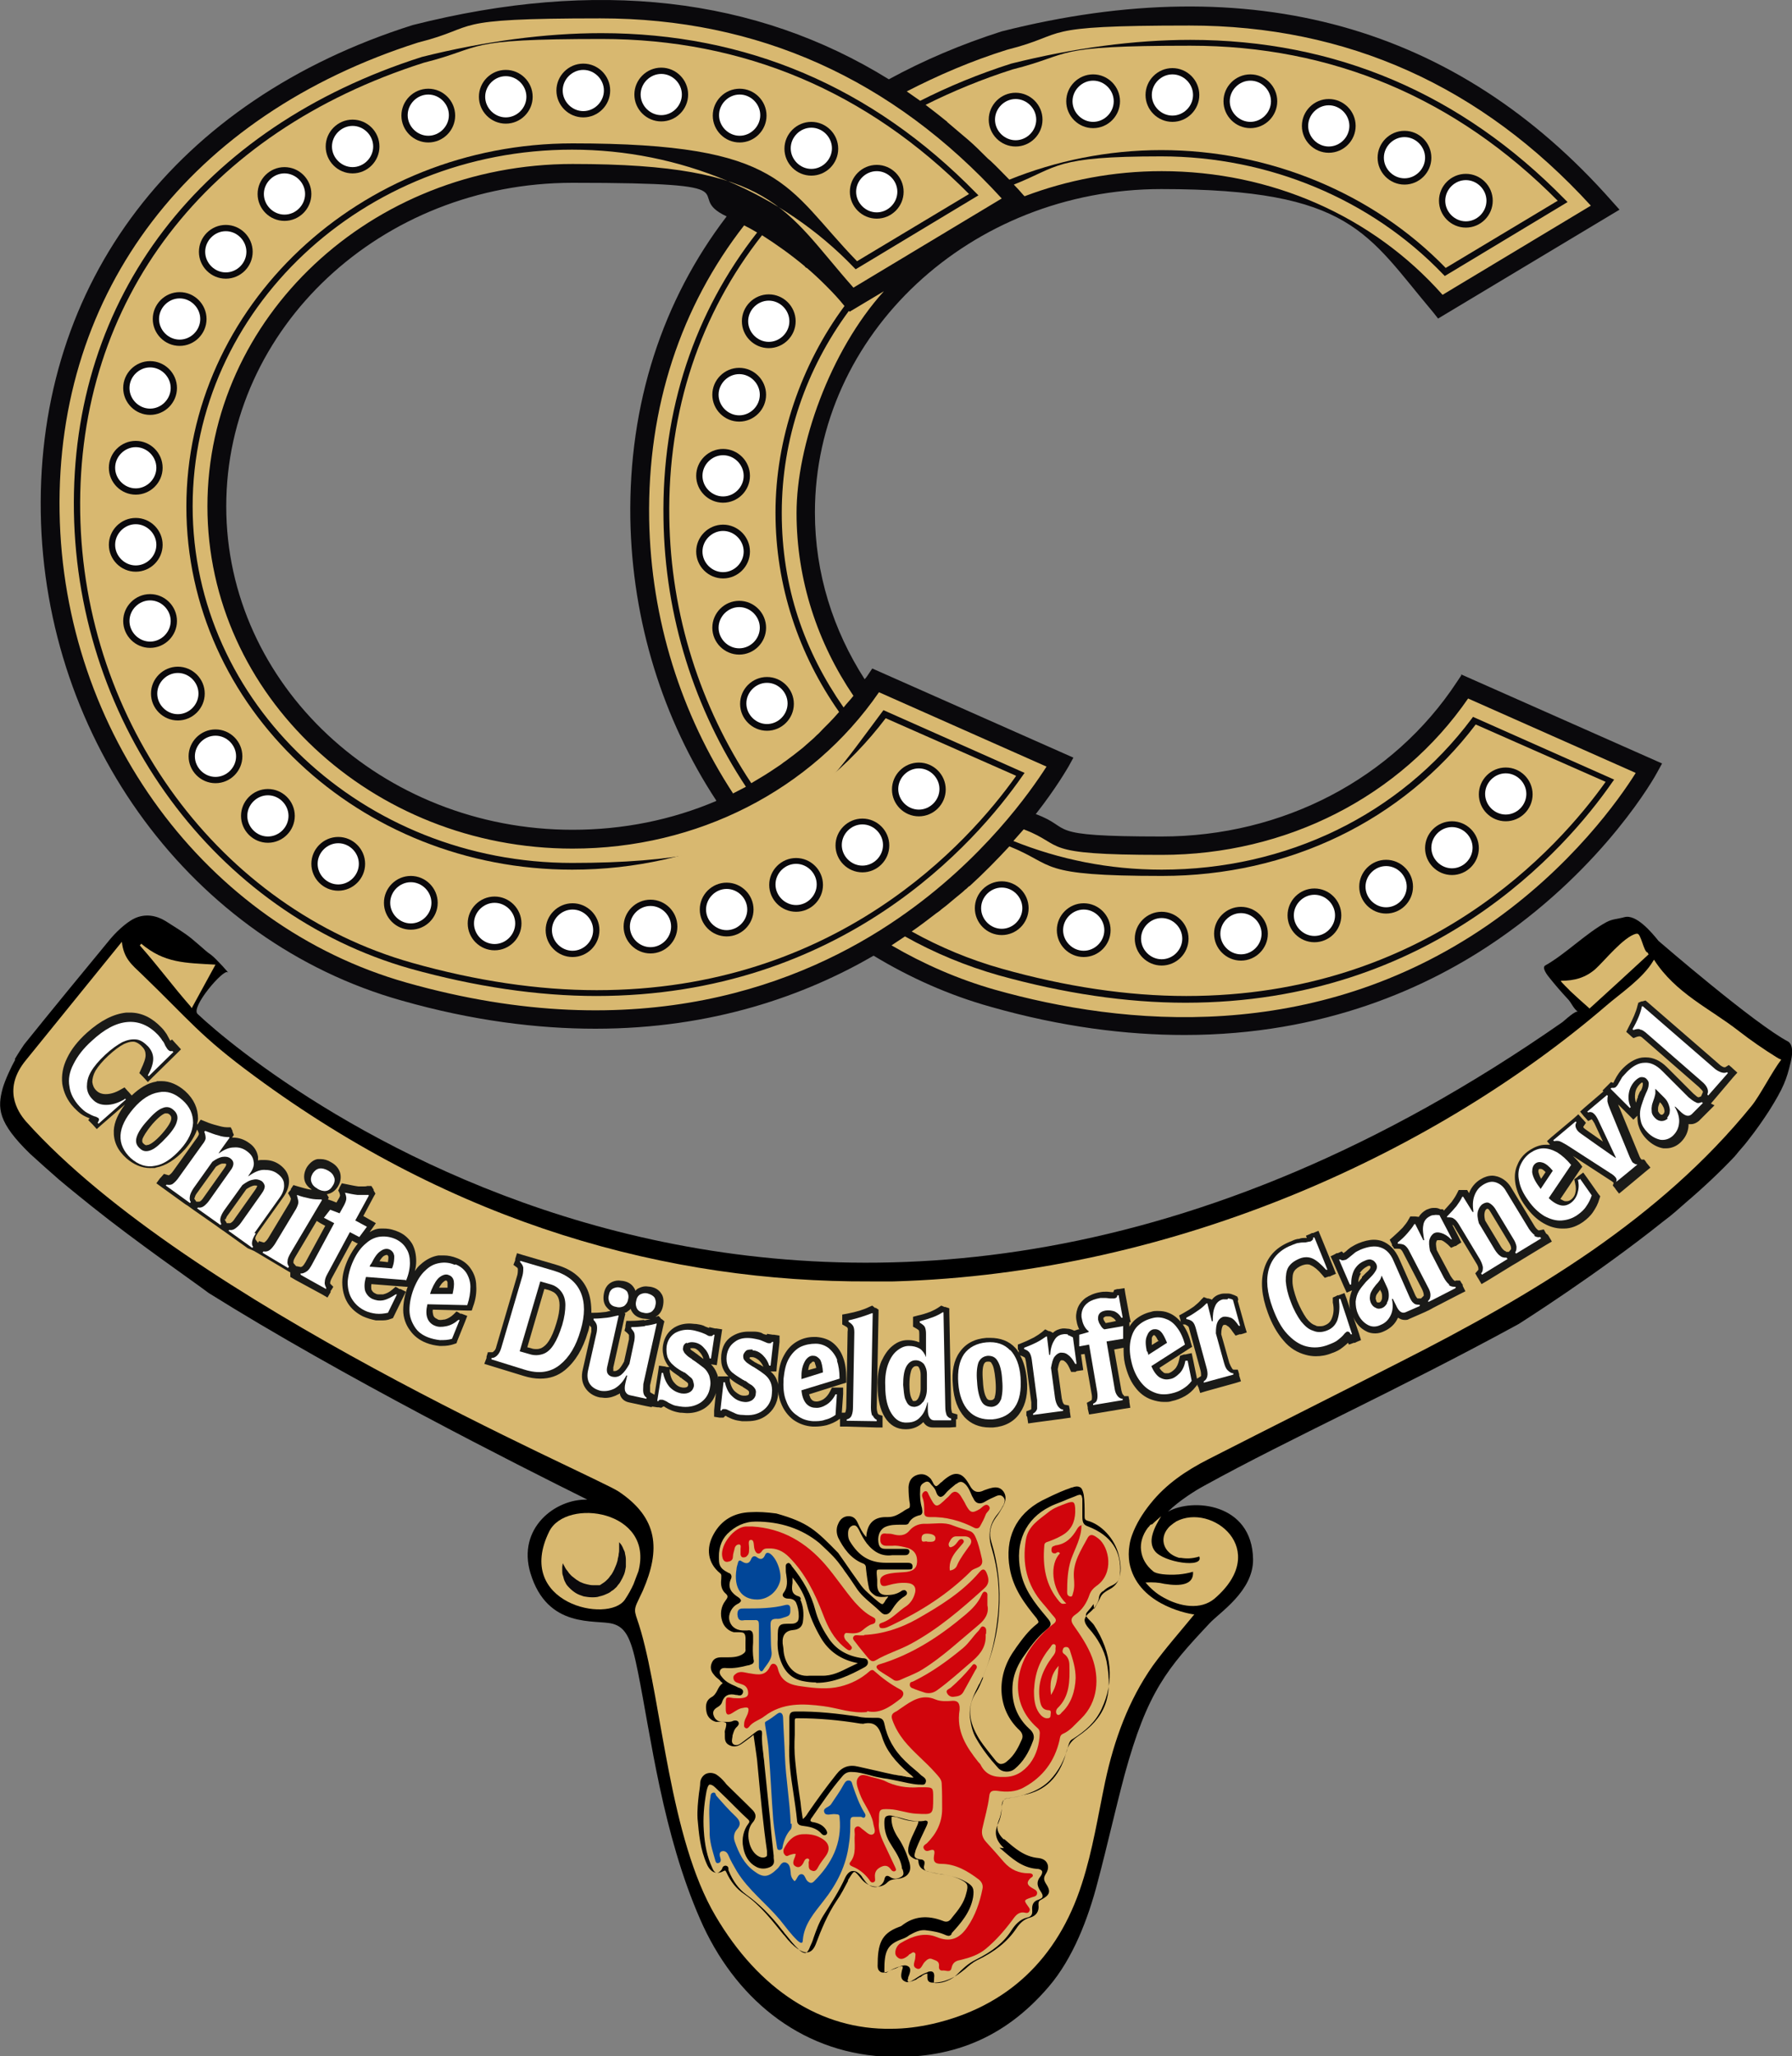 <?xml version="1.0" encoding="UTF-8"?>
<svg id="Ebene_1" xmlns="http://www.w3.org/2000/svg" width="400" height="458.9" version="1.1" viewBox="0 0 400 458.9">
  <rect x="0" y="0" width="400" height="458.9" fill="#808080" stroke="none"/>
  <!-- Generator: Adobe Illustrator 29.5.1, SVG Export Plug-In . SVG Version: 2.1.0 Build 141)  -->
  <defs>
    <style>
      .st0 {
        fill: #1a1a18;
      }

      .st1 {
        fill: #014698;
      }

      .st2 {
        fill: #d8b870;
      }

      .st3 {
        fill: #fff;
      }

      .st4 {
        fill: #0a090c;
      }

      .st5 {
        fill: #d1050c;
      }
    </style>
  </defs>
  <path class="st4" d="M326.2,150.7l-1,1.5c-14.2,21.6-38.9,34.5-65.9,34.5s-19.4-1.8-28.1-5c4.7-6,7.1-10.3,7.3-10.6l1.1-2-44.9-19.9-1,1.5c-.2.3-.4.6-.7.9-7-10.9-11.1-23.6-11.1-37.2,0-39.8,34.7-72.2,77.3-72.2s45.9,10,60.7,27.5l1.1,1.4,40.5-24.3-1.7-1.9C325.2,5.7,279.4-7.1,223.6,7c-9.1,2.9-17.5,6.5-25.2,10.7C168.7-.7,133.1-4.8,92.1,5.6,39.3,22.3,8.3,63,9.1,114.4c.8,51,33.9,95.8,80.5,108.9,15.8,4.5,30.3,6.3,43.3,6.3,26.3,0,46.9-7.5,62.1-16.3,8.1,4.9,16.8,8.8,26.1,11.4,15.8,4.5,30.3,6.3,43.3,6.3,31.2,0,54.5-10.6,70.1-21.4,23.9-16.5,35-36.4,35.4-37.2l1.1-2-44.9-19.9ZM159.8,178.8c-9.9,4.2-20.7,6.4-32,6.4-42.6,0-77.3-32.4-77.3-72.2S85.1,40.8,127.8,40.8s23.9,2.6,34.4,7.5c-14.3,18.7-21.9,41.8-21.5,67.5.4,23,7.3,44.8,19.2,62.9"/>
  <path d="M3.4,236.5c-.8,1.4-2.3,4.6-2.8,6.4-1.2,4.4-1.1,7.6,6.1,14.6,2.1,1.9,4.3,3.9,6.5,5.8,1.4,1.2,2.9,2.4,4.5,3.7l2.6,2.1c10.1,8.1,23,17,26.3,19.5,29.9,18.7,69,38.4,84.5,46.1-7.2-.2-15.7,6.4-12.7,16.4,3.8,12.6,14.6,10.3,18.3,11.3,3.2.8,4.3,3.8,5.7,10.8,2.9,14.4,5.5,36,13.9,55.2,7.5,17.2,21.9,29.5,40.9,30.6,14.9.8,27-4,36.9-15.6,5.4-6.3,8.8-15.2,10.9-23.3,2.1-7.9,3.9-16,6-23.9,5.1-18.7,9.6-23.9,19-33.9,2.2-2.4,9.8-7.2,9.7-14.3-.2-12.6-13.6-13.7-19-10.6,2.5-2.5,6.4-4.9,8.1-5.8,19.4-10.7,42.9-21.2,70.2-36.1.6-.4,17.4-11,32.4-23,1.9-1.4,3.3-2.7,4.9-4.1,4.1-3.5,7.9-7.1,11-10.4.1-.2.3-.3.4-.5.2-.2.3-.4.5-.6.7-.8,1.4-1.6,2-2.4,1.9-2.4,3.4-4.6,4.7-6.6,3.2-5.1,3.9-7,4.8-10.8.9-3.7-.3-4.4-.5-4.6-7.5-3.9-29-22.5-29-22.5-1.6-2-5-6-7.6-5.3-1.4.4-2.7.4-4,1.1-4.6,2.5-9.1,7.1-13.7,9.7-.8.5.5,2.2,1.1,2.9,1.2,1.5,2.5,3,3.8,4.4,1.1,1.1,1.2,2.1,2.5,3.1-.4-.7-3.2,2-3.5,2.2-164.2,114.6-289.7,12.4-304.7-1.8-1.6-1.5,5.8-10.1,6.7-9.3.8.7-2.6-3.1-3.7-3.9-1.3-.9-1.1-.9-4.2-3.5-1.8-1.5-3.9-2.7-5.9-4-2.1-1.3-4.5-1.7-6.8-.7-1.2.5-3.5,2.2-5.6,4.7-3.9,4.7-14.4,17.5-19.2,23.5,0,0-1.3,1.9-2.1,3.3"/>
  <path class="st2" d="M216.3,197.8c-.3.3-.6.6-.9.8-.6.6-1.3,1.1-2,1.7-.4.3-.8.7-1.2,1-.7.6-1.3,1.1-2,1.6-.4.4-.9.7-1.3,1-1.7,1.3-3.5,2.7-5.4,4,6.3,3.5,13,6.3,20.1,8.3,14.2,4,28.1,6.1,41.2,6.1h0c53.5,0,83-32.9,93.6-47.8l-29-12.8c-16.3,21.5-41.8,33.8-70,33.8s-23.6-2.4-34.1-6.6c-2.6,2.8-5.5,5.8-8.9,8.9"/>
  <path class="st2" d="M365.1,172.5l-37.4-16.6c-15.1,21.9-40.6,34.9-68.4,34.9s-21.3-2.1-30.8-5.7c-.7.8-1.5,1.7-2.3,2.6,10.2,4.1,21.3,6.4,33.1,6.4,27.9,0,53.2-12.3,69.2-33.7l.3-.4,31.5,14-.5.7c-10.3,14.8-40.2,49.1-95.2,49.1h0c-13.2,0-27.2-2.1-41.6-6.1-7.4-2.1-14.4-5-21-8.7-1,.7-2,1.3-3,2,7.2,4.2,15,7.6,23.1,9.9,28.7,8.1,71.1,12.2,109.8-14.3,18.9-13,29.7-28.5,33.1-33.9"/>
  <path class="st2" d="M180,59.8c-.1-.1-.3-.2-.4-.4-3-2.5-6.2-4.8-9.5-6.9-13.7,17.4-21.1,39-20.7,63.1.3,21.7,7,42.2,18.3,59.2,1-.6,2-1.2,3-1.8.5-.3.9-.6,1.4-.9.6-.4,1.2-.8,1.8-1.2.5-.3.9-.7,1.4-1,.7-.5,1.3-1,2-1.5.6-.5,1.3-1,1.9-1.5.6-.5,1.1-1,1.7-1.5.5-.4.9-.8,1.4-1.3.5-.4.9-.9,1.4-1.4.4-.4.9-.9,1.3-1.3.8-.8,1.5-1.6,2.3-2.5h0c-9-12.8-14.2-28.1-14.2-44.5s5.7-33,15.4-46.1h0c-1.2-1.5-2.5-2.9-3.8-4.2-.2-.2-.4-.4-.6-.6-1.3-1.3-2.6-2.5-4-3.7"/>
  <path class="st2" d="M189.4,69.5c-9.4,12.8-14.9,28.3-14.9,45s5.1,30.9,13.8,43.4c.7-.9,1.5-1.7,2.2-2.6-8-11.8-12.7-25.8-12.7-40.8s7.4-36.1,19.5-49.5l-7.7,4.6v-.2Z"/>
  <path class="st2" d="M163.6,177.1c1-.5,1.9-1,2.9-1.5-11.4-17.2-18.1-37.9-18.4-59.8-.4-24.4,7-46.2,20.9-63.9-1-.6-1.9-1.1-2.9-1.6-14.1,18.1-21.6,40.5-21.2,65.6.4,22.5,7.2,43.6,18.8,61.3"/>
  <path class="st2" d="M202.4,20.4c1,.7,2,1.4,3,2.1,6.3-3.2,13.1-6,20.3-8.3,14-3.5,27.5-5.3,40-5.3,32.4,0,60.5,12,83.6,35.6l.6.6-27.4,16.5-.4-.4c-16-16.7-38.9-26.3-62.9-26.3s-22.8,2.3-32.9,6.3c.7.7,1.4,1.5,2.1,2.3l.3.3c9.5-3.6,19.8-5.6,30.6-5.6,24.4,0,47.1,10,62.7,27.6l33.1-19.9c-24.4-26.7-54.4-40.2-89.6-40.2s-26.4,1.8-40.7,5.4c-8,2.5-15.4,5.7-22.4,9.3"/>
  <path class="st2" d="M225.3,40.1c10.4-4.2,21.9-6.6,33.9-6.6,24.1,0,47.3,9.6,63.5,26.3l25-15c-22.7-22.9-50.3-34.6-82-34.6s-25.8,1.8-39.7,5.3c-6.9,2.2-13.4,4.9-19.4,7.9,0,0,0,0,0,0,1.6,1.2,3.1,2.4,4.6,3.6.1,0,.2.2.3.3,1.5,1.3,3.1,2.6,4.6,3.9,0,0,0,0,0,0,1.4,1.2,2.7,2.5,4,3.8.3.3.6.6,1,.9,1.4,1.3,2.7,2.7,4.1,4.1"/>
  <path class="st2" d="M350.4,221.1c0-.1-2.1-2-2-2.2,3.1,0,5.5-.7,7.7-2.6,2-1.8,6.3-7.2,9.1-7.9,0,0,.1,0,.2,0,.9-.2,1.5,4.2,2.4,4.2,0,.1.1.3.2.4-4.3,4-8.7,8-13.2,12.1,0,0-.1-.1-.2-.2-1.5-1.3-2.9-2.6-4.2-3.8"/>
  <path class="st2" d="M31.4,210.8c0,0,.1-.1.1-.2,5.2,4.4,9.8,4.3,16.6,4.7-1.6,2.9-3.7,6.8-5.3,9.7,0,0-.2-.2-.2-.3h0c-4.3-4.9-6.9-8.6-11.4-13.7l.2-.2"/>
  <path class="st2" d="M42.5,224.8s0,0,0,.1h0s0,0,0-.1"/>
  <path class="st2" d="M141.4,353.6c-.5,1.1-1.1,2.2-1.9,3.4-3.7,5.5-24.8.8-16.9-15.2,3.8-7.6,23.5-4.7,19.9,8.9l-1.1,2.9Z"/>
  <path class="st2" d="M257.2,340.2c.8-.8,1.8-1.6,2-1.8-.6,1-1.6,2.6-2,4.3-.3,1.2-.2,2.5.6,3.5,1.9,2.5,11,3.9,9.9,1.2-1.6.5-2.9.5-4.1.3,0,0-.1,0-.2,0-.2,0-.3,0-.5-.1-3.1-1-4.2-4.1-2.2-6.5h0c.3-.4.7-.7,1.1-1,.2-.2.5-.3.7-.5h0c8-4.3,21.3,6.3,8.6,17.2-3.1,2.6-7.7,1.8-11.3-.2,0,0,0,0,0,0,0,0,0,0,0,0-1.7-.9-3.1-2.2-4.1-3.4,1.6-.1,3,0,4.2.3,3.7.6,6.6.2,6.4-2.7-1,.3-2.1.5-3.2.6,0,0,0,0,0,0,0,0,0,0,0,0-2.6.2-5.1-.1-5.7-.7-1.6-1.3-2.5-2.9-2.7-4.7h0c-.2-1.6.3-3.4,1.5-5,.2-.2.4-.4.6-.7Z"/>
  <path class="st2" d="M256,353.2c-.1,0-.2,0-.3,0,.1,0,.2,0,.3,0"/>
  <path class="st2" d="M5.8,236.6c5.2-6.4,21.4-26.4,21.4-26.4.4,3.7,2.2,5.1,4.4,7.2,11,10.6,12.9,13.7,25.1,22.7,45.1,33.3,92.6,46.1,137.5,45.9.7,0,1.4,0,2.1,0-.7,0-1.4,0-2.1,0,1.7,0,3.4,0,5.1,0h0c2.5,0,4.9-.2,7.4-.3-2.4.1-4.9.3-7.3.3,63.9-1.8,122-29.6,159.2-61.6,3-2.6,8.1-6,10.4-9.9,0,0,.1-.2.2-.3,4.8,7.5,12.5,10.9,18.9,15.9,2.7,2.1,5.6,4.1,8.5,5.9.3.2.7.4,1,.5-2,2.6-4.8,8.1-6.6,10.3-10.3,12.7-22.4,23.1-35.6,32.3-13.6,9.4-28.1,17.4-42.7,24.8-14.3,7.3-28.7,14.5-43,21.8-4.9,2.5-9.4,5.5-12.9,9.9-1.7,2.1-3.2,4.5-4.1,7,0,0,0,0,0,0-.3.8-.5,1.6-.6,2.4,0,0,0,0,0,0-.2,1.2-.2,2.5,0,3.8,1.7,9,12.3,11.2,14.2,11.5.2,0,.3,0,.3,0-3.1,3.8-6.4,7.5-9.3,11.5-5.4,7.7-8.6,16.5-10.6,25.8-1.6,7.6-2.8,15.4-5.2,22.8-5.4,16.9-16.8,27.5-33.3,31.3-3.1.7-6.2,1.1-9.2,1.1-15.7.3-29.6-8.7-39.3-25.2-10.2-17.3-11.9-47-16.6-63.4-1.3-4.6-2-4.3-.5-7.3.3-.6.6-1.3.9-1.9,0,0,0,0,0,0,4-9.2,3.4-16.2-5.4-22.1h0c-5.6-3.7-96-42.1-132.3-82.6-2-2.3-5.2-7.4,0-13.7"/>
  <path class="st2" d="M233.6,171.1l-37.4-16.6c-15.1,21.9-40.6,34.9-68.4,34.9-44.9,0-81.5-34.3-81.5-76.4S82.8,36.6,127.8,36.6s47.1,10,62.7,27.6l33.1-19.9c-24.4-26.7-54.4-40.2-89.6-40.2s-26.4,1.8-40.7,5.4C42.5,25.7,12.5,64.9,13.3,114.3c.8,49.1,32.6,92.3,77.4,105,52.2,14.8,88.6.3,109.9-14.4,18.9-13,29.6-28.5,33-33.8M133.2,222.3c-13.2,0-27.2-2.1-41.6-6.1-43.4-12.3-74.3-54.2-75.1-101.9-.8-47.9,28.3-85.9,77.7-101.6,14-3.5,27.5-5.3,40-5.3,32.4,0,60.5,12,83.6,35.6l.6.6-27.4,16.5-.4-.4c-16-16.7-38.9-26.3-62.9-26.3-46.7,0-84.7,35.7-84.7,79.6s38,79.6,84.7,79.6,53.2-12.3,69.2-33.7l.3-.4,31.5,14-.5.7c-10.3,14.8-40.2,49.1-95.2,49.1h0Z"/>
  <path class="st2" d="M226.7,173.1l-29-12.8c-16.3,21.5-41.8,33.8-70,33.8-47.5,0-86.1-36.3-86.1-81S80.3,32,127.8,32s47.3,9.6,63.5,26.3l25-15c-22.7-22.9-50.3-34.6-82-34.6s-25.8,1.8-39.7,5.3C45.9,29.5,17.2,67,17.9,114.3c.7,47.1,31.2,88.5,74.1,100.6,14.2,4,28.1,6.1,41.2,6.1h0c53.5,0,83-32.9,93.6-47.8"/>
  <path d="M143.5,355.1s0,0,0,0c0,0,0,0,0,0"/>
  <path class="st4" d="M139.7,348.1c0-.5-.1-1-.2-1.4,0-.4-.3-.8-.4-1.1-.1-.3-.3-.6-.4-.8-.3-.4-.5-.6-.5-.6,0,0,0,.3,0,.8,0,.2,0,.5,0,.8,0,.3,0,.6-.1,1,0,.4-.1.7-.2,1.1,0,.4-.2.8-.3,1.2-.2.4-.3.8-.5,1.2-.2.4-.4.8-.6,1.1-.3.3-.5.7-.8,1-.3.3-.6.6-.9.8-.3.2-.6.4-.9.6,0,0-.2,0-.3,0-.4,0-.9,0-1.3,0-.4,0-.9-.1-1.3-.2-.4-.1-.8-.2-1.2-.4-.4-.1-.7-.4-1.1-.6-.3-.2-.6-.5-.9-.7-.3-.2-.5-.5-.8-.8-.2-.3-.4-.6-.6-.8-.2-.3-.3-.5-.4-.7-.2-.4-.4-.7-.4-.7,0,0,0,.3-.1.8,0,.2,0,.6,0,.9,0,.3,0,.8.2,1.2.1.4.2.9.5,1.4.2.5.6.9,1,1.3.4.4.9.8,1.4,1.1.5.3,1.1.5,1.7.7.6.1,1.2.2,1.8.2.6,0,1.2,0,1.7-.2.5-.1,1.1-.3,1.5-.5.5-.2.9-.4,1.2-.7.4-.2.7-.5.9-.7.3-.2.4-.5.6-.7,0,0,0,0,0,0,.2-.2.4-.5.5-.7.3-.5.6-1.1.8-1.6.2-.5.3-1.1.4-1.7,0-.6,0-1.1,0-1.6"/>
  <path d="M244.2,359.1c.6-.9.9-1.6,1.2-2.1.4-.9.6-1.4,2.3-2.3,2.9-1.5,2.7-5,2-7.7-.9-3.6-3.9-6.8-7-7.6-.6-.2-.6-.5-.6-1.1v-.5c0-1.4,0-2.8-.2-4.2-.2-.9-.4-1.5-.9-1.7-.4-.2-.9-.2-1.7.1-.2,0-.3.1-.6.2-.9.3-2.5.9-6.1,2.7-5.9,3.1-8.4,8.5-7.2,15.2.8,4.5,3.3,7.8,6,11.1h0c.2.4.4.6.4.8,0,.1-.1.3-.4.5-1.8,1.4-3.2,3.3-4.5,5.1l-.4.6c-4.3,5.9-3.9,13.4,1.1,18,.6.6.8,1.3.5,2-.7,1.6-1.6,3.5-3.2,4.8-.5.5-1,.7-1.5.7-.4,0-.8-.3-1.2-.8-.4-.5-.8-1-1.2-1.5-1-1.3-2.1-2.6-2.9-4.1-2-3.6-2.1-6.7-.2-9.6.6-.9,1-2,1.5-3.1v-.4c2.2-5.1,3.3-9.9,3.6-14.5.4-5.4-.2-10.6-1.7-15.5-.6-1.9-.3-3.7,1-5.5.7-.9,1.2-1.8,1.7-2.7.6-1.2.6-2.2,0-3.1-.8-1.1-1.9-1-2.7-.8-.5.1-1,.3-1.6.5q-2.1,1.1-3.2-1c-.9-1.6-1.6-2.4-2.6-2.6-.9-.2-1.9.2-3.3,1.4-.2.2-.4.4-.6.5-.4.4-.7.7-1,.8h0c-.3,0-.6-.4-.8-.9-.1-.2-.3-.5-.4-.7-.9-1-1.9-1.3-3.1-.9-1.2.4-1.8,1.3-1.9,2.7,0,1.4.1,2.8.3,3.8,0,0,0,.1,0,.2,0,.4,0,.5-.2.7-.5.2-1,.5-1.4.8-1,.6-1.9,1.2-3.3,1.2s-.1,0-.2,0c-.1,0-.2,0-.3,0-2.6,0-4,1.4-4.3,4,0,0,0,0,0,.1,0,.2,0,.3-.1.3-.8-.9-1.3-1.9-1.8-3h0c-.5-1.2-1.2-1.6-2.1-1.6-1.1,0-1.9.7-2.3,1.7-.5,1-.4,2.2,0,3.1,1.1,2.2,2.7,4.6,5.4,5.7.6.2.8.5.8,1.2.2,1.8.4,3.2.7,4.5.2.8,1.3,1.5,1.5,1.6.8.3,1.6.3,2.8.1-.2.3-.4.6-.6.8-.2.4-.6,1.1-.9.9-.6-.2-3.3-2.7-3.6-3-.5-.5-1-1.1-1.4-1.7-1.1-1.5-2.2-3.1-3.3-4.7-.5-.7-.9-1.3-1.4-2-5-5.1-6.7-6.8-13.8-8.8-2.2-.3-4.1-.4-5.7-.3-3.8.1-6.6,1.8-8.3,4.9-1.8,3.2-1.3,6.5,1.4,8.7.4.3.3.6.3,1,0,0,0,.1,0,.2-.1.9-.2,2.3.9,3.3.7.6.6.9,0,1.7-1,1.3-1.2,3-.7,4.5.4,1.3,1.4,2.2,2.6,2.5.3,0,.7,0,1,0,.6,0,1.2,0,1.4.4.3.5.2,1.2.2,1.8,0,.3,0,.6,0,.9,0,0,0,.1,0,.2,0,.1,0,.3,0,.4.1.7-.2.9-.8,1.3-1.1.6-2.3.6-3.6.6-.3,0-.6,0-1,0-.8,0-1.7.2-2.1,1.2-.4.9-.3,1.8.4,2.6.3.4.6.7,1,1,.2.2.4.3.5.5,0,0,.1.1.2.2,0,0,.3.2.3.3,0,0,0,0,0,0-.6.4-.9,1-1.2,1.6-.3.6-.7,1.2-1.3,1.5-1.4.8-1.3,2.2-1.1,3.3.2,1.1,1,1.9,2.1,2.2.3,0,.7,0,1,0,.5,0,.9,0,1.2.2.2.2.1.6,0,1.1-.1.4-.3.8-.2,1.2,0,.2,0,.5,0,.7,0,.6,0,1.4.8,1.9,1,.6,2,.5,3.1-.3.6-.4,1.2-.9,1.9-1.4l.6-.5c.1.7.2,1.4.3,2.1.2,1.6.5,3.1.6,4.7.7,7.5,1.3,13.6,2.1,19.1,0,0,0,.2,0,.2,0,.6.1.9-.2,1.1-.5.3-1.1.2-1.5,0-1.1-.5-2-1.8-2.3-3.4-.4-1.7,0-3.2.7-4.1,1-1.1,1-2.1-.1-3.1l-1-1c-1.4-1.4-2.9-2.8-4.4-4.3-.2-.2-.4-.4-.6-.7-.6-.7-1.2-1.3-2-1.8-.8-.4-1.7-.4-2.4,0-.6.4-1,1-1.1,1.8,0,.9-.2,1.7-.3,2.6-.2,1.8-.4,3.6-.3,5.5.3,3.4.6,6.9,2.1,10.2.4.9,1,1.6,1.7,1.8.6.2,1.3.1,2-.3.2-.1.3-.1.4-.1,0,0,.1.1.2.3h0c1,2.2,2.3,3.8,4.1,5,3.5,2.4,6.1,5.8,8.7,9l.2.2c1,1.3,2,2.3,3,3,.9.6,1.7.9,2.4.7.7-.2,1.2-.8,1.6-1.8,1.2-3.2,2.6-6.6,4.6-9.6,1-1.4,1.8-3,2.6-4.5v-.2c.7-1.1,1.1-1.8,1.4-1.8.3,0,.8.6,1.6,1.6.8,1,2.1,1.7,3.3,1.7,1,0,1.8-.3,2.4-.9.6-.6,1.1-.7,1.9-.8,1.5-.1,2.5-.6,2.9-1.3.5-.7.5-1.7,0-3-.6-1.9-1.4-3.6-2.5-5.2-.8-1.3-1.2-2.4-1.3-3.6,0-.4,0-.7,0-.8,0,0,.3-.1.7,0,.4,0,.7.2,1.1.3,1.2.4,2.4.7,3.6.7.5,0,.6,0,.6.1,0,.1-.1.5-.2.7-.2.4-.3.7-.5,1.1-.5,1.1-1.1,2.2-1.4,3.4-.5,1.7,0,2.6,1.5,3.2,0,0,.1,0,.2,0,.3,0,.4.1.4.4.1,1.8,1.5,2.1,2.5,2.4.8.2,1.6.3,2.4.5,1.5.2,3.1.5,4.5,1.2,1.6.8,1.8,1.2,1.3,3-.5,2.2-1.8,3.8-3.2,5.5h0c-.6.9-1.2,1.1-2.1.7-3.4-1.3-6.4-1-9,1-.2.2-.5.3-.8.4h0c-4,1.5-4.7,3.9-4.7,8.7,0,.6.2,1,.5,1.2.3.3.8.3,1.3.2.4-.1.8-.3,1.2-.5.3-.1.5-.2.8-.3.2,0,.3-.1.5-.2.4-.2.9-.4,1.3-.3h0c0,.3,0,.5-.1.6h0c-.2.9-.5,1.9.2,2.5.3.2.6.4,1,.4s1-.2,1.7-.5c.2,0,.3-.2.5-.3.2-.1.3-.2.5-.3.2,0,.4-.2.5-.3.4-.3.8-.5,1.2-.5h0c0,.2,0,.4,0,.6,0,.6,0,1.3,1,1.4,2.8.1,5.1-1.2,6.5-2.3.3-.2.6-.5.9-.7.9-.8,1.7-1.5,2.7-2,4-1.9,6.8-4.2,8.7-7,.9-1.4,1.9-2.2,3.1-2.5,1.4-.4,2.1-1.4,1.9-2.9,0-.5,0-.8.6-1.1.9-.5,1.5-.9,1.7-1.5.2-.6-.1-1.3-.7-2.2-.4-.7-.5-1.2,0-2,.6-.9.7-1.8.3-2.5-.3-.6-1-1-1.9-1.1-3.2-.3-5.3-2.2-7.6-4.2h-.2c-1.4-1.4-1.7-2.6-1.1-4.1.4-.9.6-1.9.7-2.9,0-.2,0-.5.1-.7.2-.9.3-1.4,1.4-1.5,1.6-.1,3.2-.6,4.9-1.2,1.6-.6,3.1-1.5,4.3-2.7,2-2.1,3.4-4.7,4.2-7.9.2-.7.4-1.1,1-1.4,2.8-1.8,5-3.7,6.4-6.7,2.9-6.2,2.3-12.5-1.7-18.7-.2-.3-.6-.7-.9-1-.4-.4-.9-.9-.9-1.2,0-.5.2-.6.6-1.1.3-.3.6-.7,1.1-1.4M223.1,412.4l.6.5c2.2,1.9,4.4,3.9,7.6,4.2.7,0,1.1.2,1.3.5.1.3,0,.8-.5,1.4-.9,1.2-.4,2.2.1,3,.4.6.6,1,.5,1.3,0,.3-.4.5-.9.7-1.1.3-1.5,1.1-1.4,2.3.1,1-.2,1.5-1.2,1.7-1.6.4-2.7,1.7-3.4,2.8-1.7,2.7-4.2,4.7-8,6.6-1.7.8-3,2.1-4.2,3.3-1.1,1.1-2.9,1.9-4.6,1.9-.2,0-.4,0-.5-.1-.1-.2,0-.5,0-.8,0,0,0-.1,0-.2.1-.7,0-1.1-.2-1.3-.1-.1-.3-.2-.5-.2s-.6,0-.8.2c-1,.3-1.9.9-2.8,1.5-.3.2-.6.3-.8.5,0,0,0,0-.1,0-.3.2-.4.3-.6.1-.2-.2-.1-.4,0-.7h0c0-.3.1-.5.2-.7.2-.6.5-1.4,0-1.9-.7-.6-1.5-.3-2.3,0-.2,0-.4.1-.6.2-.6.2-1.2.5-1.7.8l-.3.2c-.3.2-.5.1-.5.1,0,0-.1-.1-.1-.5,0-4.3.6-5.8,3.9-7,.6-.2,1.2-.5,1.7-.9,1.1-.6,2.2-1.2,3.5-1.1,1.9.2,3.3.5,4.6,1.1.5.2.9.3,1.3-.2v-.2c2.1-2.3,4.2-4.7,4.8-8,.3-2,0-2.6-1.6-3.5-1.9-1.1-3.9-1.4-5.5-1.7-.9-.1-1.9-.3-3-.6-.4-.1-.7-.3-.8-.6-.1-.2-.1-.5,0-.8.1-.4.1-.7,0-.9-.2-.3-.5-.4-.9-.4-.7-.1-1.1-.3-1.2-.6-.2-.3,0-.7.2-1.5.7-1.8,1.6-3.6,2.4-5.3h0c.2-.5.4-.9.2-1.1-.2-.2-.6-.2-.7-.1-1.9.3-3.7-.2-5.4-.7-.5-.1-1.1-.3-1.6-.4-.7-.2-1.1-.1-1.5.1-.4.3-.4,1-.4,1.5,0,1.7.5,3.3,1.5,4.8l.3.5c.9,1.4,1.8,2.8,2.1,4.5,0,.2,0,.4.2.6.2.7.3,1.1-.2,1.5-.9.6-1.7.7-2.5.2-.3-.2-.6-.4-.9-.3-.2,0-.4.3-.5.8-.2.8-.8,1.4-1.5,1.6-.7.2-1.5,0-2.2-.6-.4-.3-.7-.8-1-1.2-.2-.2-.3-.5-.5-.7-.6-.7-1.3-1.1-1.9-1-.6,0-1.2.6-1.6,1.4-1.4,3.1-3.3,6-4.9,8.5-1,1.6-1.6,3.3-2.2,5-.2.7-.5,1.4-.8,2-.3.9-.7,1.3-1,1.4-.3,0-.8-.1-1.5-.8-1.1-1-2-2.2-2.9-3.3-.3-.3-.5-.7-.8-1-2.6-3.4-5.3-6-8.1-8-1.6-1.2-2.9-2.9-3.9-5.4,0,0,0-.2,0-.3,0-.3-.1-.6-.6-.7-.5,0-.7.3-.8.6,0,0,0,0,0,.1-.4.6-.8.9-1.2.9-.4,0-.8-.5-1.1-1.3-1-2.2-1.6-4.8-1.8-8.1-.2-2.7,0-5.6.6-8.8.2-.9.4-1.4.7-1.5.3,0,.7.1,1.3.7,1.6,1.5,3.1,3,4.6,4.5.9.9,1.8,1.8,2.7,2.6.4.4.3.6,0,1-1,1.3-1.5,3.3-1.1,5.2.3,1.9,1.3,3.5,2.8,4.3,1,.6,2.3.6,3.4,0,.8-.5.7-1.2.6-1.9,0-.2,0-.3,0-.5-.3-2.7-.6-5.4-.8-8.1-.4-4.1-.9-8.4-1.3-12.6,0-.6-.2-1.3-.2-1.9-.2-1.5-.4-3.1-.3-4.6,0-.4,0-.7-.3-.8-.2-.1-.6,0-1,.3-.6.4-1.1.9-1.7,1.3-.5.4-1.1.8-1.6,1.2-.5.4-1.2.7-1.8.3-.5-.4-.3-1.1-.2-1.7v-.2c.2-.7.4-1.5,1-2,.2-.2.6-.6.3-1.1-.2-.3-.7-.4-1.2-.2-.6.3-1.2.2-1.9.2-.1,0-.3,0-.4,0-1,0-1.7-.5-2-1.4-.3-.8,0-1.4.9-1.9.5-.3.9-.7,1-1.2.5-1.4,1.5-1.9,3.1-1.5,0,0,.1,0,.2,0,.4.1,1,.3,1.3-.4.3-.8-.4-1-.8-1.2,0,0-.2,0-.3-.1-.2-.1-.4-.2-.6-.3-1-.4-2-.9-2.7-1.7h0c-.5-.6-.9-1-.7-1.7.2-.5.6-.7,1.5-.6,1.6.1,3.2-.2,4.7-.6.2,0,.5-.1.7-.2.8-.2.7-.9.6-1.1-.2-1.3-.2-2.6-.1-3.8,0-.5,0-.9,0-1.4,0-.5-.1-.9-.3-1.1-.2-.2-.5-.3-1-.2-.3,0-.7,0-1.1,0-1.6-.1-2.6-1-2.9-2.3-.3-1.4.6-3,1.8-3.6.5-.2.7-.5.8-.7,0-.3-.3-.6-.6-.8-1.4-.9-2.6-2.1-1.6-4.2.2-.5,0-1-.4-1.2h-.1c-1.1-.6-2.1-1.1-2.2-2.6-.2-2.7.4-4.6,1.8-6.1,1.8-1.8,3.9-2.8,6.4-2.8h0c5.5,0,10.3,1.6,14.2,4.8,3,2.8,3.6,3.4,5.2,5.6l.4.6c.9,1.2,1.7,2.4,2.5,3.6,1,1.6,2.3,2.7,3.6,3.8.7.6,1.4,1.2,2,1.8.4.4.8.6,1.2.5.4,0,.9-.4,1.2-.9.9-1.4,1.7-2.4,2.9-3.1h0c.3-.2.7-.5.5-1-.1-.2-.3-.3-.4-.4-.2,0-.6,0-.8.2-1,.7-2.1.9-3.3.9-1.4,0-2-.7-2.1-2.1,0-.2,0-.4,0-.7,0-.2,0-.4,0-.6-.1-1.2-.2-1.9,0-2.2.1-.1.5-.1,1.1-.1.3,0,.7,0,1.1,0,.9,0,1.8,0,2.7,0h1.8c0,0,.2,0,.3,0,.3,0,.5,0,.7-.1.1-.1.2-.3.2-.6,0-.8-.8-.8-1.2-.8-.8,0-1.6,0-2.4,0-.7,0-1.5,0-2.3,0-3.7,0-6.1-1.5-8.1-4.8-.3-.5-.4-1-.4-1.7,0-1,.3-1.5,1-1.8.7-.2,1,.2,1.4.9h0c.6,1.3,1.2,2.3,1.8,3.1,1.7,2.1,3.5,2.9,5.7,2.6.6,0,1.2,0,1.7,0,.3,0,.7,0,1,0,.3,0,.7,0,.9-.3.1-.1.2-.3.2-.5,0-.6-.6-.6-.9-.6h0c-.5,0-.9,0-1.4,0-.8,0-1.6,0-2.3,0-.1,0-.3,0-.4,0-.8,0-1.5,0-1.8-.9-.5-1.7.1-3.4,1.4-4,1.1-.5,2.3-.5,3.5-.5h.5c0,0,.2,0,.3,0,.3,0,.7,0,.9-.3.5-1,1.3-1.5,2.4-1.8.3,0,.5-.2.6-.4.2-.4,0-.9,0-1.2-.4-1.3-.5-2.7-.4-4.2,0-.8.3-1.2,1.1-1.6.6-.3,1,0,1.4.6.5.5.9,1,1.1,1.7.2.6.5.9.9,1,.3,0,.7-.2,1.1-.7.7-.9,1.6-1.5,2.4-2.2h.1c.8-.7,1.4-.6,2.2.3.5.6.8,1.3,1.1,2,.1.3.2.5.4.8.3.7.7,1.1,1.2,1.2.4.1.9,0,1.4-.3.8-.5,1.7-.9,2.6-1.3.7-.3,1.2-.2,1.6.3.4.5.3,1,0,1.7l-.2.3c-.3.6-.7,1.2-1.1,1.7-1.8,2.1-2.3,4.7-1.3,7.8,1.4,4.7,1.9,9.8,1.3,15.2-.6,5.8-1.9,10.6-4,14.8l-.2.3c-1.1,2.2-2.3,4.5-2,7.3.2,1.4.5,3.2,1.4,4.7,1.3,2.3,3,4.5,4.9,6.6.9,1,2.6,1.1,3.7.2,1.8-1.5,3.1-3.5,4.1-6.3.5-1.3-.3-2.2-.9-2.7-2.7-2.5-3.9-5.7-3.7-9.4.1-2.2.9-4.3,2.2-6.3,1.6-2.3,3.1-4.5,5.3-6.3.6-.5,1-.9,1-1.3,0-.5-.3-.9-.9-1.6-2.7-3.2-5-6.1-5.8-10.2-1.3-6.4,1.1-11.7,6.5-14.4.5-.3,1.8-.8,3.1-1.3,1.1-.5,2.3-.9,3.2-1.3.2,0,.5-.2.7,0,.2.1.2.5.3.8,0,.8,0,1.7,0,2.5,0,.5,0,1.1,0,1.6,0,1.5.5,1.8,1.3,2.1,5.1,2,7.5,5.5,7.1,10.6-.1,1.7-1,2.2-2.1,2.7-.6.3-1.1.6-1.6,1.1,0,0,0,0-.2.1-.3.2-.7.6-.8,1.4-.1,1.3-1.4,2.8-2.2,3.4-.6.5-.9,1-1,1.5,0,.7.4,1.3.9,1.9,2.1,2.3,3.5,5,4,7.4,1.5,7.9-.3,12.6-6.5,16.8-1.6,1.1-2.2,2.2-2.6,3.9-1.5,5.2-4.6,8.2-9.3,9.1-.4,0-.7.2-1.1.3-.7.2-1.4.3-2.1.4-.7,0-1.1.2-1.4.5-.3.3-.4.9-.4,1.5,0,1.1-.2,2.4-.8,3.7-1,2.1-.5,3.8,1.3,5.5"/>
  <path d="M206,396.5c-.1,0-.2-.2-.3-.2-.5-.5-1.1-1-1.7-1.5-.6-.5-1.3-1.1-1.9-1.7-2.6-2.5-4.1-5.3-4.7-8.4-.2-.9-.6-1.3-1.6-1.3h-.8c-1.2,0-2.4,0-3.6-.3-4.1-.6-9-1.2-13.9-1.1-.5,0-.8.1-1,.3-.2.2-.3.6-.3,1.1,0,1.2,0,2.4,0,3.8,0,.6,0,1.3,0,2-.2,3.5.3,7.2.9,11,.3,2,.6,4,.8,6,0,.7.3,1.2,1.2,1.3,1.5.2,3.1.4,4.3,1.8.2.2.4.3.6.3h0c.1,0,.3,0,.5-.2.3-.4,0-.7-.1-1-.7-1.1-1.8-1.5-2.8-1.7-.4,0-.6-.2-.7-.3,0-.2.1-.5.3-.7,2.3-3.3,4.3-6.3,6.7-9.1.7-.9,1.4-1.2,2.4-1.1,1.3,0,2.6.4,3.8.7,1,.3,2,.5,3.1.7,1.1.1,2.2.4,3.3.6,1.5.3,3,.7,4.5.8.1,0,.2,0,.3,0,.4,0,1.1.2,1.3-.4.3-.7-.2-1.1-.6-1.4M204.2,396.7c-.6.1-1.1,0-1.7-.1-.1,0-.3,0-.4-.1-.4,0-.8-.2-1.2-.2-.4,0-.9-.2-1.3-.2-2.4-.5-5.2-1.2-8-1.8-2-.5-3.6,0-4.9,1.7-2.4,3-4.4,5.8-6.2,8.4l-.2.3c-.3.5-.6.9-1.1,1.3-.2-1.3-.4-2.5-.5-3.7-.5-3.2-.9-6.2-1.2-9.3-.2-1.9-.2-3.9-.1-5.8,0-1,0-2,0-3.1,0-.2,0-.4.1-.5.1-.1.3-.1.6-.1h.1c4.5,0,9.1.4,13.9,1.2,0,0,.2,0,.2,0,.2,0,.4.1.5,0,2.5-.5,3.4.7,4.1,3,.9,2.9,2.8,5.4,6.1,8.2.3.2.5.4.8.7l.2.2Z"/>
  <path d="M182.2,375.6c4,0,7.5-1.7,10.8-3.5.7-.4.8-.9.7-1.3-.1-.6-.7-.7-1.1-.7h-.1c-3.5-.5-6-2-7.7-4.7-1.4-2.1-2.3-4.1-2.8-6-.9-3.5-2.7-6.7-5.3-9.9,0,0,0-.1-.1-.2-.2-.2-.4-.6-.8-.4-.5.2-.4.7-.4.9,0,0,0,.2,0,.3,0,.4,0,.9.1,1.3.2,1.4.4,2.8-.6,4.1-.3.4-.2.7-.1.8.2.3.6.5,1.2.5.8,0,1.4.3,1.7.9.4.9.6,1.9.6,3,0,.6-.1,1.1-.4,1.3-.3.3-.7.4-1.3.4-1.4,0-2.1,0-2.5.4-.5.5-.5,1.3-.5,3.1-.1,1.3,0,3,.6,4.6.9,2.6,2.5,4.2,5,4.7,1,.2,1.9.3,2.9.3M178.8,357h0c-.1-.4-.2-.6-.5-.7-1.7-.5-1.6-1.6-1.4-3,0-.4,0-.8,0-1.2,1.7,2.1,2.7,4,3.2,6,.6,2.5,1.7,5,3.1,7.4,1.8,3.1,4.6,5,8.3,5.7-.6.3-1.3.6-1.9.9-2,1-3.9,2-6.2,1.9h-.5c-.7,0-1.4,0-2.1,0-3.6.4-5.6-2.6-5.9-5.5,0-.5-.1-1-.2-1.7q-.2-2.8,2.4-3c1.2-.1,1.9-.7,2.1-1.7.3-2,.1-3.7-.6-5.2"/>
  <path class="st1" d="M177.2,419.9c0,0,.1,0,.1,0,.7-.4.7-1.6,1.6-1.6.8,0,.8,1.1,1.4,1.6.5.4.9.5,1.4,0,3.9-3.9,6.3-8.4,5.7-14.3,0-.8-.5-.6-1-.7-.8-.1-2.1.5-2.4-.4-.4-1,1-1.1,1.5-1.8.9-1.4,1.9-2.7,2.7-4.2.3-.5.6-1.2,1.3-1.1.7,0,.7.8.9,1.3.7,2,1.4,4,2.5,5.8.2.3.4.6.2,1-.3.4-.6.1-.9,0-.5,0-1,0-1.5,0-.7,0-.8.2-.9.8,0,1.7,0,3.5-.3,5.2-.6,4.9-2.7,9-5.7,12.8-2,2.6-4.3,5.1-4.6,8.7,0,1-.6.6-1.1.2-1.5-1.4-2.7-3.1-4-4.7-3.1-3.7-7-6.6-9.6-10.8-.7-1.2-1.4-2.4-1.9-3.6-.3-.7-.8-1.1-1.5-.9-.6.2-.5.9-.3,1.5.2.6,0,1-.4,1.1-.6.2-.7-.4-.8-.8-.6-2.1-1.3-4.2-1.2-6.4,0-2.5-.3-5.1.2-7.6,0-.4.1-.8.6-.9.6-.1.5.5.7.7,1.4,1.6,2.8,3.2,4.4,4.7,1,1,1.1,1.8.2,2.8-.7.8-.8,1.8-.5,2.7.9,2.6,2.1,5,4.3,6.6,2.1,1.6,3.2,1.4,5.2-.5.6-.5.9-1.7,1.9-1.4.9.3,1,1.3,1.1,2.3,0,.7.3,1.4.9,1.9"/>
  <path class="st1" d="M176.7,407c0,.5.1.9-.2,1.3-1,1.1-1.5,2.4-1.8,3.8,0,.4-.2.8-.7.8-.6,0-.5-.5-.6-.8-.3-2-.6-3.9-.8-5.9-.4-5-.6-10.1-1-15.1-.1-2-.5-4-.8-6,0-.4-.2-.7.2-.9.9-.5,1.7-1.1,2.5-1.7.8-.6,1.3,0,1.3,1,.1,2.8.3,5.6.4,8.4.2,5.1,1.1,10.1,1.3,15.2"/>
  <path class="st1" d="M169,357c-3.5,0-5.3-2.6-4.6-6.8,0-.4.2-.9.3-1.3.1-.6.4-.8.9-.4.8.5,1.6.7,2.1-.6.2-.5.7-.8,1.3-.3.8.6,1.4.4,1.8-.6.2-.5.6-.5,1-.3,1.6,1,2.8,4.4,2.3,6.3-.7,2.4-2.8,4-5.1,4"/>
  <path class="st1" d="M169.4,367.1c0-1.5,0-3,0-4.4,0-.8-.1-1.2-1-1.1-.7,0-1.5,0-2.2,0-1,.2-1.5,0-1.6-1.3,0-1.3.7-1.3,1.5-1.3,3.1,0,6.3,0,9.3-.8.5-.1.9,0,1,.6,0,.8.2,1.7-.8,2-.7.2-1.5.6-2.3.5-1.4,0-1.3.8-1.3,1.7.1,1.8,0,3.7.2,5.5.3,1.8-1.1,3-1.9,4.3-.4.6-.9-.1-.9-.8,0-1.7,0-3.4,0-5.1h0Z"/>
  <path class="st5" d="M241.4,340.4c0,2.8-1.4,5.1-2.3,7.6-.8,2.4-.9,4.9-.9,7.4,0,.5.2.8.6.9.6.2.6-.4.7-.7.4-1.2.3-2.4.2-3.6-.2-3.4,1.6-6,3.1-8.8.7-1.2,1.7-.3,2.4.2,2.4,1.9,3.6,7.8-.5,10.6-.7.5-1.2,1.1-1.5,1.9-.6,1.8-1.6,3.4-3.2,4.5-.9.6-1.1,1.3-.4,2.3,1.6,2.3,3.2,4.6,4.2,7.3,1.6,4.4,1.4,9.8-2.5,13.6-1.3,1.2-2.4,2.7-4.1,3.4-.6.3-.6.9-.7,1.4-1.1,4.7-3.7,8.2-7.9,10.5-1.9,1.1-4,1.1-6,.8-1.1-.1-1.7,0-1.8,1.3-.3,2.4-1,4.7-1.5,7-.3,1.2,0,2.2.8,3.1,1.4,1.5,2.7,3,4,4.5,1.5,1.7,3.3,2.5,5.5,2.5.3,0,.7,0,.9.3.2.5-.3.6-.5.8-.9.9-.8,1.5.4,2.2.5.3,1.1.5,1.1,1.1,0,.8-.8.8-1.3,1-1.7.6-1.7.6-.7,2,.2.3.5.6.3,1-.2.5-.6.5-1,.4-1.4-.3-2.1.6-2.8,1.6-1.8,2.4-3.7,4.6-6,6.5-1.6,1.3-3.4,1.9-5.4,2.4-1,.2-1.9.4-2.2,1.8-.2,1.2-1.3.5-2,.6-.6.1-.9-.4-.8-1,.1-1.1-.7-1.2-1.4-1.5-.8-.4-1.3.1-1.8.6-.6.6-.8,2-1.9,1.4-1-.5-.2-1.6-.2-2.4,0-.4.2-.9-.2-1.1-.3-.2-.6.1-.9.3-.2,0-.3.2-.5.4-.8.6-1.7,1.2-2.6.1-.6-.7-.1-2.3.9-2.9,2.5-1.5,5.2-2.5,8-1.4,3.1,1.3,5.2.4,7-2.3,1.7-2.5,2.7-5.4,3.3-8.4.2-.9-.2-1.6-.8-2.1-2.5-1.9-5.2-3.5-8.4-3.5-1.6,0-1.8-.7-1.6-1.9.2-1,.1-1.5-1-1.1-.5.2-1,.2-1.3-.4-.3-.6.3-.9.7-1.2,2.1-2.1,3.4-4.6,3.4-7.7,0-1.9,0-3.8-.1-5.6,0-1-.8-1.7-1.4-2.4-2.2-2.5-4.9-4.6-7-7.2-1.1-1.4-2-2.9-2.6-4.6-.3-.8-.2-1.4.6-1.8.5-.2.9-.6,1.4-.9,2.3-1.6,4.6-3.2,7.6-1.9,1.2.5,2.6.4,3.9.3,1.1,0,1.4.5,1.5,1.4,0,.2,0,.4,0,.6-.8,4.8,1.5,8.3,4.2,11.7.2.2.4.4.5.6,1.1,2.2,2.9,2.8,5.3,2.7,2.4,0,4.2-1.1,5.7-3,1.5-2,2.1-4.3,2.2-6.8,0-.5-.2-.9-.6-1.2-6.2-5.5-5.1-13.6-.2-19.4,1.2-1.4,2.4-2.7,3.9-3.8.6-.5.6-.9.2-1.4-.9-1-1.7-2.1-2.6-3.1-3.6-4.1-4.7-8.9-3.8-14.3.5-3,2.9-4.4,4.9-6,1.3-1.1,2.9-1.6,4.5-2.2,1.3-.4,1.5-.1,1.6,1.3.1,2.3-.5,4.2-2.2,5.5-1.1.8-2.3,1.3-3.6,1.8-.5.2-1.1.2-1.1,1-.4,4.6.3,8.9,3.4,12.5.5.5.5.5,1.5.4-3.4-3.3-3.7-8.9-1.4-11.2-.3-.5-.7-.2-1,0-.4,0-.8,0-.9-.6,0-.4,0-.8.4-1,.2,0,.4-.2.6-.2,2.2-.3,3.6-1.7,4.7-3.6.4-.7.9-1,1.7-1,0,0,0,0,0,0M230.8,377.2c0,.8,0,1.9.2,2.8.3,1.7,1.4,3.4,2.6,3.5.5,0,.9,0,.9-.7,0-.5.3-1.1-.5-1.1-1.4-.1-1.7-1.1-1.9-2.3-.6-3.7.7-6.8,2.8-9.6.4-.5.8-1,.7-1.8,0-.3.2-.8-.2-1-.5-.2-.7.3-.9.6-2.4,2.9-3.5,5.7-3.7,9.7M240.1,374.6c0-2.3-.6-4.1-1.3-6.3-.2-.5-.4-.7-.8-.7-.3,0-.6.1-.7.4-.2.5-.2.9.3,1.2.8.6,1.1,1.5,1.1,2.4.1,3.5.1,7-2.6,9.6-.4.4-.5,1-.2,1.4.4.4.8,0,1.1-.4,2.1-1.9,3-4.8,3.1-7.7M234.6,378.3c1.3-2,1.5-4,1.7-6.5-1.8,2-2,4-1.7,6.5"/>
  <path class="st5" d="M199.5,345c-.7,0-1.2,0-1.7,0-.8,0-1.4-.5-1.3-1.5,0-.9.3-1.4,1.4-1.2.4,0,.9,0,1.3.1,1.4.4,2.8.5,3.9-.9.9-1,2.2-1.5,3.6-1.4,2,0,4-.4,5.8.3,1.3.5,2.6.9,3.9,1.3,1.1.3,1.4,1.5,1.8,2.5.4,1.2.7,2.5,1,3.8.4,2-1.6,1.8-2.4,2.6-5.2,5.2-11.2,9-17.7,12.1-.7.3-1.3.7-2.1.7-.3,0-.6,0-.7-.4-.2-.5.2-.7.5-.8,2.2-.7,3.7-2.6,5.6-3.8.8-.6,1.4-1.5,1.7-2.4.6-1.6,0-2.6-1.7-2.7-1.4-.1-2.7.1-4.1.5-.7.2-1.6.5-1.8-.6-.2-1,.4-1.5,1.3-1.8,1.3-.4,2.6-.4,3.9-.5,2-.1,2.9-.8,3-2.2.1-1.9-.8-3-2.8-3.4-.9-.2-1.8-.4-2.6-.3M212.2,350.5c.9-.2,1.3-.7,1.5-1.3.7-1.5,1.7-2.8,2.7-4.2.8-1,.3-2-.9-2.1-.7,0-1.4,0-2.1,0-.8,0-1.2.7-1.5,1.3-.2.3-.2.7,0,1,.3.3.6,0,.9-.1.5-.3.8-.8,1.2-1.3.3-.3.6-.4.9-.2.4.3.2.7,0,.9-.4.5-.8.9-1.2,1.4-1.1,1.3-1.9,2.7-1.7,4.6M207,344.1c.8,0,1.8.2,1.8-.8,0-.8-1.1-1-1.9-1-.8,0-1.2.3-1.2,1.1,0,1.2.9.4,1.3.7"/>
  <path class="st5" d="M193.6,382.1c-3.5.4-6.6-.9-9.8-1.3-4.6-.6-9.1-.8-13.1,2.2-1.1.9-2.6,1.2-3.5,2.4-.2.3-.6.5-.9.2-.3-.2-.2-.5-.2-.8,0-.9.5-1.5.8-2.3.4-1.3.2-1.6-1.1-1.3-.8.1-1.5.6-2.3,1.1-1.1.7-1.5.4-1.5-.9,0-.3,0-.5,0-.8,0-1.9,0-1.9,1.7-1.6.6,0,1.3.1,1.9,0,.6-.1,1.4-.2,1.4-1.1,0-.9-.4-1.6-1.2-1.9-.5-.2-.9-.3-1.4-.5-.4-.2-.7-.5-.7-1.1,0-.5.4-.7.8-1,1-.5,2,0,3,.1,1.8.3,3.4.6,4.4-1.6.4-.9,1.4-.7,1.7.4.7,3.1,2.9,3.8,5.5,4.1,2.8.4,5.7.7,8.5,0,2.4-.6,4.6-1.7,6.5-3.4.5-.4.8-.3,1.1,0,1.8,1.6,3.7,3,5.8,4.1,1.1.6.6,1.7-.2,2.2-2.2,1.7-4.5,3.3-7.3,2.6"/>
  <path class="st5" d="M167.9,340.7c6.7.4,12,3.5,16.4,8.6,2.3,2.7,4.2,5.6,6.5,8.3,1.2,1.3,2.4,2.5,4,3.3.4.2.7.4.6.9,0,.4-.3.6-.7.7-.8.2-1.5.8-2.1,1.3-.9.8-2,.8-3.1.7-.4,0-.8-.2-1,.3-.2.4,0,.9.3,1.3.4.4.8.8,1.1,1.2.2.2.4.5.1.8-.2.3-.5.3-.8.1-.3-.2-.6-.4-.8-.6-2.3-1.9-3.6-4.4-4.7-7.3-1.8-4.7-4-9.2-7.6-12.8-1.3-1.3-2.8-2-4.6-1.9-.5,0-1.1,0-1.5.7-.6.8-1.3.5-1.6-.6-.2-.7,0-2.1-.8-2-.8,0-.3,1.4-.4,2.1,0,.5,0,1-.4,1.4-.2.3-.5.4-.9.4-.4,0-.6-.4-.6-.7,0-.4,0-.8,0-1.2,0-.3.2-.9-.3-1-.4,0-.8.2-1,.8-.1.6-.4,1.3-.4,1.9,0,.9-.6,1.1-1.3,1.2-.8,0-1-.7-1.1-1.3-.4-2.6,2.7-6.5,5.3-6.6.5,0,1,0,1.5,0"/>
  <path class="st5" d="M196.2,406.6c-.3,2.4,1,4.5,2,6.7.5,1.1,1.1,2.3,1.6,3.4.1.3.4.7,0,.9-.3.2-.7,0-.9-.3-.6-.9-1.3-1.1-2.3-.6-1,.5-1.4,1.2-1.3,2.3,0,.4.2.9-.3,1.1-.6.2-.8-.3-1-.6-1-1.3-2.2-2.3-3.7-2.9-.5-.2-.9-.5-.5-1,1.5-1.9.8-4.1,1-6.2,0-.6-.3-1.4.4-1.7.6-.3,1,.4,1.5.7.7.5,1.5,1.5,2.3.9.6-.5,0-1.6-.1-2.5-.5-2.4-2.2-4.2-3-6.5-.4-1.2-1.1-2.6-.3-3.6.8-1.1,2.2-.2,3.3,0,.8.2,1.6.4,2.4.7,2.5,1.3,5.1,1.7,7.8,1.5.3,0,.7,0,1,0,2.2,0,2.2.1,2.2,2.3,0,3.9,0,3.8-3.8,3.6-2-.1-3.9-.9-5.9-1-2.4-.1-2.4,0-2.4,2.7"/>
  <path class="st5" d="M192.9,364.9c4.2-.2,8.1-1.5,11.7-3.5,5.1-2.9,10.2-6,14.1-10.6.6-.7,1.1-.7,1.5.2.6,1.4.7,2.5-.6,3.6-5.1,4.6-10.2,9-16.3,12.3-2.6,1.4-5.4,2.2-7.9,3.7-.7.4-1.1,0-1.5-.4-1-1.2-2-2.4-2.9-3.6-.3-.4-.8-.8-.5-1.3.3-.5.9-.3,1.4-.3.3,0,.7,0,1,0"/>
  <path class="st5" d="M220.4,358.3c.4,1.7-.5,3.2-2,4.4-4.1,3.4-8,7.1-12.5,9.9-1.6,1-3.4,1.6-5.1,2.4-.5.2-1,.2-1.4-.1-1-.7-2.1-1.3-3.1-2-.8-.6-1-1.2.2-1.5,7.2-2.2,13.3-6.2,19.1-11.1,1.4-1.2,2.7-2.5,3.5-4.3.2-.4.4-.9.9-.7.5.2.4.7.4,1,0,.6,0,1.1,0,2"/>
  <path class="st5" d="M220,364.7c.2,2.6-1,4.3-2.8,5.9-2.7,2.3-5.3,4.7-8.1,6.7-.9.6-1.7.7-2.6.5-.9-.3-1.9-.6-2.8-1-.4-.1-.7-.5-.6-.9,0-.5.4-.5.7-.6,4.1-2,7.7-4.6,11.2-7.5,1.3-1.1,2.2-2.6,3.4-3.8.4-.4.6-1.3,1.3-.9.6.3.4,1.1.4,1.6"/>
  <path class="st5" d="M217.8,341.1c0,0-.1,0-.3-.1-3.1-1.6-6.4-2.5-9.9-2.4-.9,0-1.4-.2-1.3-1.3,0-1.1,0-2.1-.4-3.1-.2-.6,0-1,.4-1.3.6-.3.8.2,1,.7,1.6,3.1,1.6,3.1,4.1.7.3-.2.5-.5.7-.7.8-1,1.6-.8,2.3.2.4.7.9,1.4,1.2,2.1,1,1.8,1.4,1.9,3.1.9.6-.4,1.3-1.4,2-.7.7.8-.5,1.3-.7,2-.3.8-.7,1.6-1.1,2.3-.2.3-.3.8-1.1.7"/>
  <path class="st5" d="M177.9,413.9c-.7-.3-1.1,0-1.6.1-.3.1-.7.5-1.1,0-.4-.4-.4-1-.2-1.4.8-1.6,2-3,3.9-3.2,1.4-.1,2.9,0,4.3.8,1.9,1,2.3,2.5,1,4.2-.5.7-1,1.3-1.4,2-.4.7-.7,1.5-1.6,1.1-.9-.3-.6-1.1-.7-1.8,0-.3.4-.7-.2-.9-.4,0-.6.2-.8.6-.4,1-1.1,1.7-2,1.1-.8-.5-.3-1.4,0-2.2,0-.2.1-.4.2-.6"/>
  <path class="st5" d="M212.9,378.7c-.6.1-1.2-.2-1.5-.8-.4-.7.4-.9.8-1.2,1.6-1.4,3.1-2.9,4.5-4.6.3-.3.5-.9,1-.6.6.4.3.9,0,1.3-.9,1.6-1.8,3.3-2.7,4.9-.5.8-1.2.9-2.1,1"/>
  <path class="st4" d="M327.2,50.8c-3.3,0-6-2.7-6-6s2.7-6,6-6,6,2.7,6,6-2.7,6-6,6"/>
  <path class="st3" d="M327.2,40.2c-2.5,0-4.6,2.1-4.6,4.6s2.1,4.6,4.6,4.6,4.6-2.1,4.6-4.6-2.1-4.6-4.6-4.6"/>
  <path class="st4" d="M313.5,41.2c-3.3,0-6-2.7-6-6s2.7-6,6-6,6,2.7,6,6-2.7,6-6,6"/>
  <path class="st3" d="M313.5,30.6c-2.5,0-4.6,2.1-4.6,4.6s2.1,4.6,4.6,4.6,4.6-2.1,4.6-4.6-2.1-4.6-4.6-4.6"/>
  <path class="st4" d="M296.6,34.1c-3.3,0-6-2.7-6-6s2.7-6,6-6,6,2.7,6,6-2.7,6-6,6"/>
  <path class="st3" d="M296.6,23.5c-2.5,0-4.6,2.1-4.6,4.6s2.1,4.6,4.6,4.6,4.6-2.1,4.6-4.6-2.1-4.6-4.6-4.6"/>
  <path class="st4" d="M279.1,28.6c-3.3,0-6-2.7-6-6s2.7-6,6-6,6,2.7,6,6-2.7,6-6,6"/>
  <path class="st3" d="M279.1,18c-2.5,0-4.6,2.1-4.6,4.6s2.1,4.6,4.6,4.6,4.6-2.1,4.6-4.6-2.1-4.6-4.6-4.6"/>
  <path class="st4" d="M261.7,27.2c-3.3,0-6-2.7-6-6s2.7-6,6-6,6,2.7,6,6-2.7,6-6,6"/>
  <path class="st3" d="M261.7,16.6c-2.5,0-4.6,2.1-4.6,4.6s2.1,4.6,4.6,4.6,4.6-2.1,4.6-4.6-2.1-4.6-4.6-4.6"/>
  <path class="st4" d="M244,28.6c-3.3,0-6-2.7-6-6s2.7-6,6-6,6,2.7,6,6-2.7,6-6,6"/>
  <path class="st3" d="M244,18c-2.5,0-4.6,2.1-4.6,4.6s2.1,4.6,4.6,4.6,4.6-2.1,4.6-4.6-2.1-4.6-4.6-4.6"/>
  <path class="st4" d="M226.7,32.7c-3.3,0-6-2.7-6-6s2.7-6,6-6,6,2.7,6,6-2.7,6-6,6"/>
  <path class="st3" d="M226.7,22.1c-2.5,0-4.6,2.1-4.6,4.6s2.1,4.6,4.6,4.6,4.6-2.1,4.6-4.6-2.1-4.6-4.6-4.6"/>
  <path class="st4" d="M171.6,77.7c-3.3,0-6-2.7-6-6s2.7-6,6-6,6,2.7,6,6-2.7,6-6,6"/>
  <path class="st3" d="M171.6,67.1c-2.5,0-4.6,2.1-4.6,4.6s2.1,4.6,4.6,4.6,4.6-2.1,4.6-4.6-2.1-4.6-4.6-4.6"/>
  <path class="st4" d="M165,94.1c-3.3,0-6-2.7-6-6s2.7-6,6-6,6,2.7,6,6-2.7,6-6,6"/>
  <path class="st3" d="M165,83.5c-2.5,0-4.6,2.1-4.6,4.6s2.1,4.6,4.6,4.6,4.6-2.1,4.6-4.6-2.1-4.6-4.6-4.6"/>
  <path class="st4" d="M161.4,112.2c-3.3,0-6-2.7-6-6s2.7-6,6-6,6,2.7,6,6-2.7,6-6,6"/>
  <path class="st3" d="M161.4,101.6c-2.5,0-4.6,2.1-4.6,4.6s2.1,4.6,4.6,4.6,4.6-2.1,4.6-4.6-2.1-4.6-4.6-4.6"/>
  <path class="st4" d="M161.4,129.1c-3.3,0-6-2.7-6-6s2.7-6,6-6,6,2.7,6,6-2.7,6-6,6"/>
  <path class="st3" d="M161.4,118.5c-2.5,0-4.6,2.1-4.6,4.6s2.1,4.6,4.6,4.6,4.6-2.1,4.6-4.6-2.1-4.6-4.6-4.6"/>
  <path class="st4" d="M165,146.1c-3.3,0-6-2.7-6-6s2.7-6,6-6,6,2.7,6,6-2.7,6-6,6"/>
  <path class="st3" d="M165,135.5c-2.5,0-4.6,2.1-4.6,4.6s2.1,4.6,4.6,4.6,4.6-2.1,4.6-4.6-2.1-4.6-4.6-4.6"/>
  <path class="st4" d="M171.2,163.1c-3.3,0-6-2.7-6-6s2.7-6,6-6,6,2.7,6,6-2.7,6-6,6"/>
  <path class="st3" d="M171.2,152.4c-2.5,0-4.6,2.1-4.6,4.6s2.1,4.6,4.6,4.6,4.6-2.1,4.6-4.6-2.1-4.6-4.6-4.6"/>
  <path class="st4" d="M223.6,208.7c-3.3,0-6-2.7-6-6s2.7-6,6-6,6,2.7,6,6-2.7,6-6,6"/>
  <path class="st3" d="M223.6,198.1c-2.5,0-4.6,2.1-4.6,4.6s2.1,4.6,4.6,4.6,4.6-2.1,4.6-4.6-2.1-4.6-4.6-4.6"/>
  <path class="st4" d="M241.9,213.6c-3.3,0-6-2.7-6-6s2.7-6,6-6,6,2.7,6,6-2.7,6-6,6"/>
  <path class="st3" d="M241.9,203c-2.5,0-4.6,2.1-4.6,4.6s2.1,4.6,4.6,4.6,4.6-2.1,4.6-4.6-2.1-4.6-4.6-4.6"/>
  <path class="st4" d="M259.3,215.5c-3.3,0-6-2.7-6-6s2.7-6,6-6,6,2.7,6,6-2.7,6-6,6"/>
  <path class="st3" d="M259.3,204.9c-2.5,0-4.6,2.1-4.6,4.6s2.1,4.6,4.6,4.6,4.6-2.1,4.6-4.6-2.1-4.6-4.6-4.6"/>
  <path class="st4" d="M277,214.4c-3.3,0-6-2.7-6-6s2.7-6,6-6,6,2.7,6,6-2.7,6-6,6"/>
  <path class="st3" d="M277,203.8c-2.5,0-4.6,2.1-4.6,4.6s2.1,4.6,4.6,4.6,4.6-2.1,4.6-4.6-2.1-4.6-4.6-4.6"/>
  <path class="st4" d="M293.4,210.3c-3.3,0-6-2.7-6-6s2.7-6,6-6,6,2.7,6,6-2.7,6-6,6"/>
  <path class="st3" d="M293.4,199.7c-2.5,0-4.6,2.1-4.6,4.6s2.1,4.6,4.6,4.6,4.6-2.1,4.6-4.6-2.1-4.6-4.6-4.6"/>
  <path class="st4" d="M309.4,203.9c-3.3,0-6-2.7-6-6s2.7-6,6-6,6,2.7,6,6-2.7,6-6,6"/>
  <path class="st3" d="M309.4,193.3c-2.5,0-4.6,2.1-4.6,4.6s2.1,4.6,4.6,4.6,4.6-2.1,4.6-4.6-2.1-4.6-4.6-4.6"/>
  <path class="st4" d="M324.1,195.3c-3.3,0-6-2.7-6-6s2.7-6,6-6,6,2.7,6,6-2.7,6-6,6"/>
  <path class="st3" d="M324.1,184.6c-2.5,0-4.6,2.1-4.6,4.6s2.1,4.6,4.6,4.6,4.6-2.1,4.6-4.6-2.1-4.6-4.6-4.6"/>
  <path class="st4" d="M336.1,183.3c-3.3,0-6-2.7-6-6s2.7-6,6-6,6,2.7,6,6-2.7,6-6,6"/>
  <path class="st3" d="M336.1,172.6c-2.5,0-4.6,2.1-4.6,4.6s2.1,4.6,4.6,4.6,4.6-2.1,4.6-4.6-2.1-4.6-4.6-4.6"/>
  <path class="st4" d="M195.7,48.8c-3.3,0-6-2.7-6-6s2.7-6,6-6,6,2.7,6,6-2.7,6-6,6"/>
  <path class="st3" d="M195.7,38.2c-2.5,0-4.6,2.1-4.6,4.6s2.1,4.6,4.6,4.6,4.6-2.1,4.6-4.6-2.1-4.6-4.6-4.6"/>
  <path class="st4" d="M181.1,39.2c-3.3,0-6-2.7-6-6s2.7-6,6-6,6,2.7,6,6-2.7,6-6,6"/>
  <path class="st3" d="M181.1,28.5c-2.5,0-4.6,2.1-4.6,4.6s2.1,4.6,4.6,4.6,4.6-2.1,4.6-4.6-2.1-4.6-4.6-4.6"/>
  <path class="st4" d="M165.1,31.8c-3.3,0-6-2.7-6-6s2.7-6,6-6,6,2.7,6,6-2.7,6-6,6"/>
  <path class="st3" d="M165.1,21.1c-2.5,0-4.6,2.1-4.6,4.6s2.1,4.6,4.6,4.6,4.6-2.1,4.6-4.6-2.1-4.6-4.6-4.6"/>
  <path class="st4" d="M147.6,27.1c-3.3,0-6-2.7-6-6s2.7-6,6-6,6,2.7,6,6-2.7,6-6,6"/>
  <path class="st3" d="M147.6,16.5c-2.5,0-4.6,2.1-4.6,4.6s2.1,4.6,4.6,4.6,4.6-2.1,4.6-4.6-2.1-4.6-4.6-4.6"/>
  <path class="st4" d="M130.2,26.2c-3.3,0-6-2.7-6-6s2.7-6,6-6,6,2.7,6,6-2.7,6-6,6"/>
  <path class="st3" d="M130.2,15.6c-2.5,0-4.6,2.1-4.6,4.6s2.1,4.6,4.6,4.6,4.6-2.1,4.6-4.6-2.1-4.6-4.6-4.6"/>
  <path class="st4" d="M112.9,27.6c-3.3,0-6-2.7-6-6s2.7-6,6-6,6,2.7,6,6-2.7,6-6,6"/>
  <path class="st3" d="M112.9,17c-2.5,0-4.6,2.1-4.6,4.6s2.1,4.6,4.6,4.6,4.6-2.1,4.6-4.6-2.1-4.6-4.6-4.6"/>
  <path class="st4" d="M95.6,31.8c-3.3,0-6-2.7-6-6s2.7-6,6-6,6,2.7,6,6-2.7,6-6,6"/>
  <path class="st3" d="M95.6,21.1c-2.5,0-4.6,2.1-4.6,4.6s2.1,4.6,4.6,4.6,4.6-2.1,4.6-4.6-2.1-4.6-4.6-4.6"/>
  <path class="st4" d="M78.7,38.7c-3.3,0-6-2.7-6-6s2.7-6,6-6,6,2.7,6,6-2.7,6-6,6"/>
  <path class="st3" d="M78.7,28.1c-2.5,0-4.6,2.1-4.6,4.6s2.1,4.6,4.6,4.6,4.6-2.1,4.6-4.6-2.1-4.6-4.6-4.6"/>
  <path class="st4" d="M40.1,77.2c-3.3,0-6-2.7-6-6s2.7-6,6-6,6,2.7,6,6-2.7,6-6,6"/>
  <path class="st3" d="M40.1,66.6c-2.5,0-4.6,2.1-4.6,4.6s2.1,4.6,4.6,4.6,4.6-2.1,4.6-4.6-2.1-4.6-4.6-4.6"/>
  <path class="st4" d="M33.5,92.6c-3.3,0-6-2.7-6-6s2.7-6,6-6,6,2.7,6,6-2.7,6-6,6"/>
  <path class="st3" d="M33.5,82c-2.5,0-4.6,2.1-4.6,4.6s2.1,4.6,4.6,4.6,4.6-2.1,4.6-4.6-2.1-4.6-4.6-4.6"/>
  <path class="st4" d="M30.3,110.4c-3.3,0-6-2.7-6-6s2.7-6,6-6,6,2.7,6,6-2.7,6-6,6"/>
  <path class="st3" d="M30.3,99.8c-2.5,0-4.6,2.1-4.6,4.6s2.1,4.6,4.6,4.6,4.6-2.1,4.6-4.6-2.1-4.6-4.6-4.6"/>
  <path class="st4" d="M30.3,127.6c-3.3,0-6-2.7-6-6s2.7-6,6-6,6,2.7,6,6-2.7,6-6,6"/>
  <path class="st3" d="M30.3,117c-2.5,0-4.6,2.1-4.6,4.6s2.1,4.6,4.6,4.6,4.6-2.1,4.6-4.6-2.1-4.6-4.6-4.6"/>
  <path class="st4" d="M33.5,144.6c-3.3,0-6-2.7-6-6s2.7-6,6-6,6,2.7,6,6-2.7,6-6,6"/>
  <path class="st3" d="M33.5,134c-2.5,0-4.6,2.1-4.6,4.6s2.1,4.6,4.6,4.6,4.6-2.1,4.6-4.6-2.1-4.6-4.6-4.6"/>
  <path class="st4" d="M39.7,160.8c-3.3,0-6-2.7-6-6s2.7-6,6-6,6,2.7,6,6-2.7,6-6,6"/>
  <path class="st3" d="M39.7,150.2c-2.5,0-4.6,2.1-4.6,4.6s2.1,4.6,4.6,4.6,4.6-2.1,4.6-4.6-2.1-4.6-4.6-4.6"/>
  <path class="st4" d="M91.7,207.5c-3.3,0-6-2.7-6-6s2.7-6,6-6,6,2.7,6,6-2.7,6-6,6"/>
  <path class="st3" d="M91.7,196.9c-2.5,0-4.6,2.1-4.6,4.6s2.1,4.6,4.6,4.6,4.6-2.1,4.6-4.6-2.1-4.6-4.6-4.6"/>
  <path class="st4" d="M110.4,212.1c-3.3,0-6-2.7-6-6s2.7-6,6-6,6,2.7,6,6-2.7,6-6,6"/>
  <path class="st3" d="M110.4,201.5c-2.5,0-4.6,2.1-4.6,4.6s2.1,4.6,4.6,4.6,4.6-2.1,4.6-4.6-2.1-4.6-4.6-4.6"/>
  <path class="st4" d="M127.8,213.6c-3.3,0-6-2.7-6-6s2.7-6,6-6,6,2.7,6,6-2.7,6-6,6"/>
  <path class="st3" d="M127.8,203c-2.5,0-4.6,2.1-4.6,4.6s2.1,4.6,4.6,4.6,4.6-2.1,4.6-4.6-2.1-4.6-4.6-4.6"/>
  <path class="st4" d="M145.2,212.8c-3.3,0-6-2.7-6-6s2.7-6,6-6,6,2.7,6,6-2.7,6-6,6"/>
  <path class="st3" d="M145.2,202.2c-2.5,0-4.6,2.1-4.6,4.6s2.1,4.6,4.6,4.6,4.6-2.1,4.6-4.6-2.1-4.6-4.6-4.6"/>
  <path class="st4" d="M162.2,209c-3.3,0-6-2.7-6-6s2.7-6,6-6,6,2.7,6,6-2.7,6-6,6"/>
  <path class="st3" d="M162.2,198.4c-2.5,0-4.6,2.1-4.6,4.6s2.1,4.6,4.6,4.6,4.6-2.1,4.6-4.6-2.1-4.6-4.6-4.6"/>
  <path class="st4" d="M177.7,203.5c-3.3,0-6-2.7-6-6s2.7-6,6-6,6,2.7,6,6-2.7,6-6,6"/>
  <path class="st3" d="M177.7,192.8c-2.5,0-4.6,2.1-4.6,4.6s2.1,4.6,4.6,4.6,4.6-2.1,4.6-4.6-2.1-4.6-4.6-4.6"/>
  <path class="st4" d="M192.5,194.7c-3.3,0-6-2.7-6-6s2.7-6,6-6,6,2.7,6,6-2.7,6-6,6"/>
  <path class="st3" d="M192.5,184c-2.5,0-4.6,2.1-4.6,4.6s2.1,4.6,4.6,4.6,4.6-2.1,4.6-4.6-2.1-4.6-4.6-4.6"/>
  <path class="st4" d="M205.1,182.2c-3.3,0-6-2.7-6-6s2.7-6,6-6,6,2.7,6,6-2.7,6-6,6"/>
  <path class="st3" d="M205.1,171.5c-2.5,0-4.6,2.1-4.6,4.6s2.1,4.6,4.6,4.6,4.6-2.1,4.6-4.6-2.1-4.6-4.6-4.6"/>
  <path class="st4" d="M50.4,62.2c-3.3,0-6-2.7-6-6s2.7-6,6-6,6,2.7,6,6-2.7,6-6,6"/>
  <path class="st3" d="M50.4,51.6c-2.5,0-4.6,2.1-4.6,4.6s2.1,4.6,4.6,4.6,4.6-2.1,4.6-4.6-2.1-4.6-4.6-4.6"/>
  <path class="st4" d="M63.5,49.3c-3.3,0-6-2.7-6-6s2.7-6,6-6,6,2.7,6,6-2.7,6-6,6"/>
  <path class="st3" d="M63.5,38.7c-2.5,0-4.6,2.1-4.6,4.6s2.1,4.6,4.6,4.6,4.6-2.1,4.6-4.6-2.1-4.6-4.6-4.6"/>
  <path class="st4" d="M48.1,174.8c-3.3,0-6-2.7-6-6s2.7-6,6-6,6,2.7,6,6-2.7,6-6,6"/>
  <path class="st3" d="M48.1,164.2c-2.5,0-4.6,2.1-4.6,4.6s2.1,4.6,4.6,4.6,4.6-2.1,4.6-4.6-2.1-4.6-4.6-4.6"/>
  <path class="st4" d="M59.8,188.1c-3.3,0-6-2.7-6-6s2.7-6,6-6,6,2.7,6,6-2.7,6-6,6"/>
  <path class="st3" d="M59.8,177.5c-2.5,0-4.6,2.1-4.6,4.6s2.1,4.6,4.6,4.6,4.6-2.1,4.6-4.6-2.1-4.6-4.6-4.6"/>
  <path class="st4" d="M75.5,198.8c-3.3,0-6-2.7-6-6s2.7-6,6-6,6,2.7,6,6-2.7,6-6,6"/>
  <path class="st3" d="M75.5,188.2c-2.5,0-4.6,2.1-4.6,4.6s2.1,4.6,4.6,4.6,4.6-2.1,4.6-4.6-2.1-4.6-4.6-4.6"/>
  <path class="st0" d="M64.8,285l1.2.7,5.9,3.2,1.2.7.7-1.2v-.3c.1,0,.6-.9.6-.9l-.7-.7s0,0,0-.2c0-.2.1-.6.5-1.3l4.4-8.1,1.1.6h.2c-.8,1-1.5,2.1-2.1,3.3-.9,1.9-1.4,3.7-1.4,5.4,0,1.7.4,3.3,1.2,4.6.8,1.3,2,2.3,3.4,3,.9.4,1.9.7,2.9.9.4,0,.7,0,1.1,0,.7,0,1.4,0,2.1-.3l.6-.2.3-.6,2-4.1.6-1.2-1.2-.6h-.3c0-.1-.8-.5-.8-.5l-.7.6c-.7.6-1.3.9-2.1,1.1-.2,0-.5,0-.7,0-.4,0-.7,0-1-.2-.5-.2-.7-.5-.9-.9,0-.2-.1-.6,0-1.2l7.7.6h.4c-.7,1.9-1,3.7-1,5.2,0,1.7.6,3.3,1.5,4.5.9,1.3,2.1,2.2,3.6,2.8,1,.4,2,.6,3,.7.2,0,.4,0,.6,0,.9,0,1.7-.1,2.6-.4l.6-.2.2-.6,1.7-4.2.5-1.3-1.3-.5h-.3c0-.1-.8-.5-.8-.5l-.6.6c-.6.6-1.3,1-2,1.2-.3,0-.6.1-.9.1s-.6,0-.8-.2c-.5-.2-.8-.5-.9-.9,0-.2-.2-.6-.1-1.2l7.7.2h1s.3-.9.3-.9c.6-1.6.8-3.2.7-4.6,0-1.5-.5-2.8-1.2-3.8-.7-1.1-1.8-1.9-3.1-2.4-1-.4-2-.6-2.9-.6s-.8,0-1.2,0c-1.4.2-2.8.9-4,2-.5.4-.9.9-1.3,1.5.2-.8.3-1.5.3-2.2,0-1.5-.3-2.8-.9-3.9-.7-1.1-1.6-2-2.9-2.6-1.1-.5-2.2-.8-3.4-.8s-.5,0-.7,0c-.9,0-1.7.3-2.5.8l.5-.7.9-1.3-1.4-.8-1.4-.8,2.3-4.3.4-.7-.4-.7v-.2c0,0-.5-.8-.5-.8h-.9c-.3.1-.5.1-.8.1s-.8,0-1.2,0c-.8-.1-1.7-.3-2.7-.5l-1-.2-.5.9h0c0,.1-.3.7-.3.7l.3.6c0,.2.1.3.1.5,0,0,0,.3-.4.9l-.4.7-1-.4-.9-.3.2-.4-.4-.7h0c0-.1,0-.1.1-.1.7-.1,1.7-.6,2.4-1.8.7-1.2.6-2.3.4-3-.3-.9-.9-1.7-2-2.3-.8-.5-1.6-.7-2.3-.7s-.4,0-.7,0c-.7.1-1.6.6-2.4,1.8-.7,1.2-.7,2.3-.5,3,.2.8.8,1.5,1.6,2,0,0-.2,0-.3,0-.8-.1-1.7-.4-2.8-.7l-1-.3-.6.9v.2c-.1,0-.6.7-.6.7l.4.7c.2.4.3.6.2.7,0,0,0,.2-.3.8l-4.7,7.8c-.3.5-.6.8-.9,1,0,0-.1,0-.2,0l-1-.3-.2.4-.6-.8c0,0,0-.2,0-.3,0-.3.3-.7.6-1.2l5.7-8c.9-1.3,1.3-2.6,1.2-3.8-.1-1.3-.8-2.4-2-3.3-1.1-.8-2.2-1.1-3.5-1.1s-.3,0-.5,0c-.3,0-.6,0-.9.1,0-.3,0-.5,0-.8-.2-1.2-.8-2.3-2-3.1-1.1-.8-2.3-1.2-3.6-1.2s-.1,0-.2,0l.4-.6-.3-.7v-.2c0,0-.4-.8-.4-.8h-.9c-.6,0-1.4-.2-2.1-.4-.8-.2-1.8-.5-2.7-.9l-1-.4-.6.9-.2.2h0c0-.4.2-.9.2-1.3,0-2.3-.9-4.4-2.9-6.2-1.6-1.4-3.4-2.2-5.2-2.2s-.8,0-1.2.1c-1.9.3-3.7,1.4-5.5,3.1l-.7-.8-.2-.2-.7-.8-.9.5c-1.2.7-2.3,1-3.3,1-.9,0-1.6-.3-2.1-.8-.6-.6-.8-1.2-.9-1.9,0-.7.2-1.6.7-2.5.6-1,1.6-2.2,2.9-3.4,1.3-1.2,2.5-2.1,3.5-2.6.7-.3,1.3-.5,1.8-.5s.3,0,.4,0c.6.1,1.3.5,1.9,1.2.5.5.7,1.1.7,1.8,0,.8-.4,1.8-1,3.1l-.4.9.7.7.2.2,1,1.1,1-1,5.5-5.4.9-.9-.9-1-.2-.2-.9-1-.4.3c0,0,0-.2-.1-.2-.2-.4-.5-.9-.7-1.3-.3-.4-.6-.9-1.1-1.4-2.1-2.2-4.4-3.4-7.1-3.4s-.6,0-.8,0c-2.9.3-5.8,1.8-8.8,4.5-2,1.8-3.5,3.7-4.4,5.6-1,2-1.3,3.9-1.1,5.8.3,1.9,1.1,3.7,2.6,5.3.7.7,1.3,1.3,2,1.7.5.3,1,.5,1.5.7l-.3.4.8.8.2.2.9,1,1-.9,5.3-4.6c-1.5,2-2.4,3.9-2.5,5.8-.1,2.4.8,4.4,2.8,6.2,1.6,1.4,3.4,2.2,5.3,2.2s.8,0,1.3-.1c2.2-.4,4.4-1.8,6.5-4.1,1.3-1.5,2.2-3,2.7-4.4l.2.4c.2.4.2.6.2.6,0,0,0,.2-.4.8l-5.3,7.4c-.4.6-.8.9-1,1,0,0,0,0-.1,0l-1-.3-.7.8-.2.2-.8,1.1,1.1.8,5.4,3.9.5.3,1.1.8,5.3,3.7,1.1.8h0s.6.4.6.4l5.3,3.8,1.4.6,1.2.7,5.7,3.4,1.2.7h0ZM66.1,282.6l-.6-.7s0,0,0-.3c0-.3.2-.7.5-1.2l4.7-7.9.8.5,1.1.6-4.4,8.1c-.3.5-.5.8-.8,1-.1,0-.2.1-.2.1l-1-.2ZM31.8,254.2c.2-.5.7-1.5,2.2-3.3,1.4-1.6,2.3-2.2,2.8-2.4.2,0,.3,0,.4,0s.4,0,.7.3c.3.3.4.6.3,1.1-.1.5-.6,1.5-2,3.1-1.5,1.7-2.5,2.3-3,2.5-.2,0-.4.1-.5.1s-.3,0-.6-.3c-.4-.3-.4-.6-.3-1.1M50.4,272.2c0-.4.3-.8.6-1.2l4-5.6c.6-.4,1.2-.7,1.7-.8.1,0,.2,0,.3,0,.2,0,.4,0,.4.1,0,0,0,0,0,0,0,0,0,.2-.4.8l-4.6,6.5c-.3.5-.6.8-1,1,0,0-.2,0-.2,0h-.6c0-.1-.4-.7-.4-.7,0,0,0,0,0-.3M43.5,267.3c0-.4.3-.8.6-1.2l4.1-5.7c.6-.4,1.1-.7,1.5-.7,0,0,.2,0,.3,0,.3,0,.5,0,.5.2h0c0,.1-.1.4-.4.8l-4.6,6.5c-.4.6-.7.9-1,1-.1,0-.2,0-.2,0h-.5c0-.1-.4-.6-.4-.6,0,0,0-.1,0-.3M98,287.4c.4-.7.7-1.1,1-1.3.2-.2.4-.3.5-.3s0,0,.1,0c.1,0,.2.1.3.4,0,.2,0,.5,0,1.2h-1.9ZM84.7,281.5c.4-.7.8-1.1,1-1.2.2-.1.4-.2.5-.2s0,0,.2,0c.1,0,.2.1.3.4,0,.2,0,.5-.1,1.2l-1.8-.2Z"/>
  <path class="st0" d="M145.4,313.9l1.3.2h.3s.6.1.6.1l.5-.3h0c0,0,.2,0,.4.2.5.3.9.5,1.4.7.5.2,1.2.4,1.9.5.6,0,1.1.1,1.6.1,1.5,0,2.8-.4,3.9-1.1,1.2-.8,2.1-2,2.5-3.4l-.4,3.9v1.4c-.1,0,1.2.2,1.2.2h.3s.6,0,.6,0l.4-.4h0c0,0,.2,0,.4.2.5.2,1,.5,1.4.6.5.2,1.2.3,1.9.4.4,0,.8,0,1.2,0,1.7,0,3.1-.4,4.3-1.3,1.5-1.1,2.4-2.7,2.6-4.7,0-.2,0-.4,0-.6.1.9.3,1.8.6,2.5.6,1.6,1.6,2.9,2.8,3.8,1.3.9,2.7,1.4,4.3,1.5.2,0,.4,0,.6,0,.8,0,1.6-.1,2.5-.3,1-.3,2-.7,2.9-1.4h.1c0,0,0,0,0,0v.3s0,1.4,0,1.4h1.4s6.7.2,6.7.2h1.4s0-1.3,0-1.3v-.3s0-1,0-1l-.9-.3s0,0-.2-.3c-.1-.3-.2-.8-.2-1.3l.4-21v-.8s-.6-.4-.6-.4h-.2c0,0-.6-.5-.6-.5l-.7.3c-1.2.6-2.8,1.1-4.9,1.5l-1.1.2v1.1s0,.3,0,.3v.8s.7.4.7.4c.4.2.5.4.5.4,0,0,.1.2,0,.8l-.3,16.6c0,.7-.1,1.1-.2,1.4,0,0,0,.1-.2.1h-.6c0,.1.3-4.2.3-4.2v-1.4c0,0-1.3,0-1.3,0h-.3s-.9,0-.9,0l-.4.8c-.4.8-.9,1.4-1.5,1.8-.5.3-1.1.5-1.5.5h-.1c-.5,0-.9-.2-1.1-.5-.2-.2-.3-.5-.5-1.1l7.3-2.3,1-.3v-1c0-1.7-.2-3.3-.7-4.6-.5-1.4-1.3-2.5-2.3-3.3-1-.8-2.3-1.2-3.7-1.3-.2,0-.3,0-.5,0-1.3,0-2.5.3-3.6.9-1.3.7-2.3,1.7-3.1,3.2-.8,1.4-1.2,3.1-1.3,5.1,0,.5,0,1,0,1.5,0-.4-.2-.7-.3-1.1-.3-.8-.8-1.4-1.4-1.9h1.3c0,.1.1-1.2.1-1.2l.6-5.4v-1.4c.1,0-1.2-.2-1.2-.2h-.3s-1.3-.2-1.3-.2v.2h0c-.5,0-.9-.2-1.2-.4-.5-.2-1.1-.3-1.8-.3-.4,0-.7,0-1.1,0-1.5,0-2.7.4-3.8,1.1-1.4.9-2.1,2.3-2.3,4.1-.1,1.2,0,2.2.4,3.1.3.7.7,1.2,1.2,1.7h-.6c0,0-.3,0-.3,0h-1.4c0-.1,0,.6,0,.6,0-.4-.1-.9-.3-1.3-.3-.8-.7-1.4-1.3-2l1.3.2.2-1.4.8-5.3.2-1.3-1.3-.2h-.3s-1.3-.3-1.3-.3v.2h0c-.5-.2-.9-.3-1.2-.5-.5-.2-1-.3-1.7-.4-.5,0-1-.1-1.5-.1-1.3,0-2.4.3-3.4.9-1.4.9-2.2,2.2-2.5,3.9-.2,1.2,0,2.2.3,3.1.3.7.6,1.3,1.1,1.8h-.6c0,0-.3-.1-.3-.1l-1.4-.2-.2,1.4-.8,5.1-.9-.5c0,0,0,0-.1-.2,0-.2,0-.6,0-1.4l3-13.5.2-.8-.6-.5h-.1c0-.1-.6-.7-.6-.7l-.8.3c-.1,0-.2,0-.3.1.2,0,.4-.1.6-.3.8-.5,1.3-1.3,1.5-2.4.2-1.1.1-2-.4-2.7-.5-.8-1.3-1.3-2.4-1.5-.3,0-.7-.1-1-.1-.7,0-1.2.2-1.8.5-.2.1-.4.3-.6.5,0-.3-.2-.5-.3-.7-.5-.8-1.3-1.3-2.4-1.5-.3,0-.7-.1-1-.1-.7,0-1.3.2-1.8.5-.8.5-1.3,1.3-1.5,2.4-.2,1.1-.1,2,.4,2.8.3.4.7.8,1.1,1.1-.3,0-.6.1-1,.2-.8.1-1.8.2-2.8.2h-.5c0-1.9-.2-3.6-.9-5.2-1.2-2.7-3.5-4.5-6.9-5.5l-7.5-2.2-1.3-.4-.4,1.3v.3c0,0-.4,1-.4,1l.8.6s.1,0,.2.3c0,.3,0,.8-.1,1.3l-4.7,16c-.1.5-.3.9-.6,1.1-.2.2-.2.2-.3.2h-1l-.3,1v.3c0,0-.5,1.3-.5,1.3l1.3.4,7.5,2.3c1.3.4,2.5.6,3.7.6,2.1,0,3.9-.6,5.5-1.9,2.3-1.9,4-4.7,5.1-8.4.2-.5.3-1.1.4-1.6.2.2.3.4.4.5,0,0,0,.2,0,.9l-1.9,8.4c-.4,1.6-.2,3,.5,4.1.7,1.1,1.8,1.9,3.3,2.2.4,0,.8.1,1.2.1,1,0,2-.3,2.9-.8.1,0,.3-.2.4-.2,0,.1,0,.2,0,.3.3.9,1,1.5,2,1.7l3.7.8,1.5.3ZM143.7,294.6c-.8.1-1.8.2-2.8.2h-1.1s-.2,1.1-.2,1.1v.3c0,0-.2.8-.2.8l.6.5c.3.3.4.4.4.5,0,0,0,.2,0,.9l-1.1,5c-.6,1.1-1,1.6-1.3,1.8-.3.2-.5.3-.7.3s-.1,0-.2,0c-.2,0-.2,0-.2,0,0,0,0-.2,0-.8l2.5-11.2.2-.8-.2-.2c.3,0,.6-.2.8-.4.2-.1.4-.3.6-.5,0,.3.2.5.3.7.5.8,1.3,1.3,2.4,1.5.3,0,.7.1,1,.1s.5,0,.7,0c-.4.1-.9.2-1.3.3M121.6,287.7l.8.2c.9.3,1.5.6,1.9,1.2.4.5.6,1.3.6,2.2,0,1.1-.2,2.4-.7,4-.5,1.7-1.1,3.1-1.7,4-.5.8-1.1,1.3-1.7,1.6-.3.1-.6.2-1,.2s-.8,0-1.3-.2l-.8-.2,3.8-13ZM170.3,305c-.3-.2-.6-.4-.9-.5l-.4-.2c-.1,0-.2-.2-.4-.2-.4-.3-.8-.5-1-.7-.2-.1-.3-.2-.3-.3h0c0-.1.1-.2.3-.2s.2,0,.3,0c.5,0,1,.3,1.5.7.4.4.8.9,1,1.5M165.2,309.2l.3.2h0s0,0,0,0h.2c0,0,0,.1,0,.1.5.3.8.5,1.1.7.2.1.3.3.4.4,0,0,0,0,0,.3,0,.3-.1.4-.3.5-.1,0-.3.1-.6.1s-.2,0-.3,0c-.7,0-1.3-.4-1.9-.9-.6-.5-1-1.4-1.2-2.4v-.6c.5.5,1.2,1,2.1,1.5M157,303.3c-.3-.2-.5-.4-.8-.6l-.4-.3c-.1-.1-.2-.2-.4-.3-.4-.3-.8-.6-1-.7-.1-.1-.3-.2-.3-.4h0c0-.1.1-.1.3-.1s.2,0,.3,0c.5,0,1,.3,1.4.8.4.4.7.9.9,1.5M151.7,307.3l.2.2h0s0,0,0,0h.2c0,.1,0,.1,0,.1.4.3.8.6,1.1.8.2.1.3.3.4.4,0,0,0,.1,0,.3,0,.3-.2.4-.3.5-.1,0-.3.1-.5.1s-.2,0-.4,0c-.7-.1-1.3-.4-1.8-1-.6-.6-.9-1.4-1.1-2.5v-.6c.5.5,1.2,1,2.1,1.6M181,304.3c.3-.4.4-.4.5-.4.2,0,.3,0,.4.3,0,.2.2.5.3,1.1l-1.8.5c.1-.8.3-1.3.5-1.5"/>
  <path class="st0" d="M213.7,316.7v-1s-1-.3-1-.3c0,0,0,0-.2-.1,0-.2-.2-.6-.2-1.4l-.4-21v-.9s-.9-.3-.9-.3h-.2c0,0-.7-.3-.7-.3l-.6.4c-.6.4-1.2.7-1.9,1-.8.3-1.7.6-2.7.8l-1.1.3v1.1s0,.3,0,.3v.8s.7.4.7.4c.4.2.5.4.6.4,0,0,.1.2.1.9v1.8c-.7-.3-1.5-.5-2.4-.5h-.2c-1.2,0-2.3.4-3.4,1.3-1,.8-1.8,2-2.5,3.5-.6,1.5-.9,3.4-.8,5.5,0,3,.6,5.3,1.6,6.9,1.1,1.8,2.7,2.7,4.6,2.7h.1c1.6,0,2.9-.6,3.9-1.6,0,0,0,0,0,0,.5.8,1.2,1.2,2.1,1.2h3.8c0,0,1.4-.1,1.4-.1v-1.4s0-.3,0-.3ZM204.5,303.5h0ZM203.7,312.5s-.2-.2-.4-.8c-.2-.6-.3-1.5-.3-2.7,0-1.9.3-2.9.5-3.4.3-.5.6-.7,1-.7h0c.4,0,.5.1.6.3.2.3.4.9.4,1.6v3.1c0,1-.3,1.8-.6,2.3-.3.4-.5.5-.8.5v.7s0,0,0,0v-.7c-.2,0-.3,0-.4-.1"/>
  <path class="st0" d="M276.4,290l-.2-.6-.6-.3c-.5-.2-1-.4-1.5-.4-.2,0-.3,0-.5,0-.4,0-.7,0-1.1.1-.8.2-1.5.6-2,1.3h0c0-.1-.8-.3-.8-.3h-.2s-.8-.3-.8-.3l-.6.6c-.4.5-1,1-1.6,1.5-.7.5-1.5,1-2.4,1.5l-.9.5.3,1v.3c0,0,.2.3.2.3-.8-1-1.8-1.8-2.9-2.2-.7-.3-1.5-.4-2.3-.4s-1,0-1.6.2c-1.4.3-2.7,1-3.7,1.9-.4.4-.8.9-1.1,1.4v-.2s0-.8,0-.8h.3c0,0-.3-1.4-.3-1.4l-.9-4.9-.2-1.3-1.3.2h-.3s-.7.2-.7.2l-.2.5c0,0-.1,0-.2,0-.4,0-.8-.1-1.2-.1h-.2c-.4,0-.8,0-1.3.1-1.3.2-2.4.7-3.3,1.3-.9.7-1.5,1.5-1.8,2.4-.3.9-.4,1.8-.2,2.7.1.7.3,1.3.6,1.9h-.2c0,0-.9.3-.9.3-.4-.2-.7-.3-1.1-.4-.3,0-.7-.1-1-.1s-.3,0-.5,0c-.8.1-1.6.4-2.2,1h0c0-.1-.7-.4-.7-.4h-.2c0,0-.8-.4-.8-.4l-.7.6c-.5.4-1.1.8-1.8,1.2-.8.4-1.6.8-2.6,1.2l-1,.4v1.1c.1,0,.2.3.2.3v.4c-.2-.4-.5-.8-.8-1.1-1.4-1.5-3.3-2.2-5.6-2.2s-.6,0-.8,0c-2.7.2-4.7,1.3-6,3.2-1.3,1.8-1.8,4.3-1.5,7.4.2,3.1,1.1,5.4,2.6,7.1,1.4,1.5,3.3,2.3,5.6,2.3s.5,0,.8,0c2.6-.2,4.7-1.3,6-3.3,1.3-1.9,1.8-4.4,1.5-7.5-.2-2.1-.7-3.9-1.5-5.3l.5.2c.4.2.6.3.6.4,0,0,.1.2.2.8l1.2,9.1c0,.7,0,1.1,0,1.4,0,.1,0,.1-.1.2l-1,.4v1c.1,0,.2.3.2.3l.2,1.4,1.4-.2,6.7-.9,1.4-.2-.2-1.4v-.3s-.2-1-.2-1l-1-.2c0,0-.1-.1-.2-.2-.2-.3-.3-.7-.4-1.2l-.9-6.5c.2-1.1.4-1.6.5-1.7,0-.1.2-.3.3-.3h0c.3,0,.5,0,.7.2.3.2.7.6,1.1,1.5l.4.9h1c0-.1.3-.2.3-.2l1.4-.2-.2-1.4-.3-2.1h0s.8-.1.8-.1l1.6,9.1c.1.6,0,1,0,1.1,0,0,0,.1-.2.2l-.9.5.2,1v.3c0,0,.3,1.3.3,1.3l1.3-.2,6.6-1.1,1.3-.2-.2-1.3v-.3c0,0-.2-1-.2-1h-1c0-.2-.1-.2-.2-.3-.2-.2-.3-.6-.4-1l-1.6-9.1,2.1-.4c0,1.1,0,2.3.3,3.6.5,2.1,1.2,3.8,2.2,5.1,1,1.4,2.3,2.4,3.8,2.9.9.3,1.8.5,2.7.5s1.2,0,1.8-.2c1-.2,2-.6,2.9-1.1.9-.5,1.7-1.2,2.4-2.1l.4-.5v.3c0,0,.2.3.2.3l.4,1.3,1.3-.4,6.5-1.8,1.3-.4-.4-1.3v-.3c0,0-.3-1-.3-1h-1c0,0-.2-.1-.3-.3-.2-.3-.4-.7-.6-1.2l-1.8-6.4c0-1.1.2-1.6.3-1.8,0-.1.2-.3.3-.3,0,0,.1,0,.2,0,.2,0,.3,0,.5.2.3.1.7.5,1.3,1.4l.6.8.9-.3h.3c0,0,1.3-.4,1.3-.4l-.4-1.3-1.6-5.7ZM222.1,311.8c-.2.5-.5.7-.9.7,0,0,0,0-.1,0-.3,0-.6,0-.9-.5-.3-.5-.7-1.5-.8-3.8-.2-2.2,0-3.2.2-3.7.2-.4.4-.6.9-.6,0,0,0,0,.1,0,.3,0,.6,0,.8.5.3.4.6,1.4.8,3.6.2,2.3,0,3.4-.2,3.9M246.5,294c0-.1.3-.2.5-.2.1,0,.3,0,.4,0,.3,0,.6,0,.8.2.4.2.6.4.9.8h0c0,.1-2.3.5-2.3.5,0,0-.1-.2-.2-.3-.2-.3-.3-.5-.3-.7,0-.1,0-.2,0-.2M258.7,299.2l-1.6,1c0-.8,0-1.3,0-1.6.2-.5.3-.5.4-.6,0,0,0,0,.1,0s.1,0,.3.2c.1.1.3.4.6,1M267.2,307.8l-.9-4.4-.3-1.4-1.4.3h-.3c0,0-.9.3-.9.3l-.2.9c-.2.9-.5,1.6-1,2.1-.5.5-1,.8-1.4.9-.2,0-.3,0-.4,0-.3,0-.6,0-.8-.3-.2-.1-.5-.4-.8-.9l6.5-4.2.8-.5-.3-1c-.4-1.6-1-2.9-1.8-4h.5c.5.2.6.4.7.4,0,0,.2.2.3.8l2.4,8.8c.2.7.2,1.1.2,1.4,0,.1,0,.1-.1.2l-.8.5Z"/>
  <path class="st0" d="M345.1,275.3l-.5-.9-1,.2s0,0,0,0c0,0-.2,0-.2,0-.3-.2-.6-.5-.9-1l-5.1-8.4c-.8-1.4-1.9-2.2-3.1-2.6-.4-.1-.8-.2-1.2-.2-.9,0-1.8.3-2.6.8-1.2.7-2.1,1.8-2.6,3.1h0s-.4-.7-.4-.7h-.8s-.2,0-.2,0h-.9s-.4.8-.4.8c-.3.6-.7,1.2-1.2,1.9-.5.6-1.1,1.2-1.7,1.9l-.2-.3h-.6c-.4-.2-.7-.3-1.1-.3s-.3,0-.5,0c-.5,0-1,.2-1.5.4-.7.4-1.3.9-1.7,1.6h0c0,0-.8-.1-.8-.1h-.2s-.9,0-.9,0l-.4.7c-.3.6-.8,1.2-1.3,1.8-.6.6-1.3,1.3-2.1,2l-.8.7.5,1v.3c.1,0,.5.7.5.7h.8c.5,0,.7.1.7.2,0,0,.2.1.5.7l4.2,8.1c.3.6.4,1.1.4,1.3,0,.1,0,.1,0,.2l-.6.6h-.6c0,0,0,0,0,0,0,0,0,0-.2,0-.1-.1-.4-.4-.7-1.2l-3.4-7.7c-.9-2-2.2-3.3-3.8-3.9-.6-.2-1.2-.3-1.8-.3-1.1,0-2.3.3-3.5.8-.7.3-1.2.6-1.7.9-.4.3-.8.6-1.2,1-.2.1-.3.2-.4.3l-.4-.4-.9.4h-.3c0,.1-1.3.7-1.3.7l.6,1.3,2.4,5.5.6,1.3,1.2-.5c-.3.7-.5,1.5-.6,2.3,0,.6,0,1.3.2,2l-.8-2.4-.5-1.3-1.3.5h-.3c0,.1-1,.5-1,.5v1.1c.3,1.4.2,2.5-.2,3.5-.3.8-.8,1.3-1.6,1.6-.4.2-.8.2-1.2.2s-.6,0-.9-.2c-.7-.2-1.4-.8-2-1.6-.7-1-1.4-2.3-2.1-4-.6-1.7-1-3.1-1-4.2,0-.9,0-1.7.4-2.3.3-.5,1-1,1.8-1.3.3-.1.7-.2,1-.2s.6,0,.9.2c.7.3,1.6,1,2.5,2.1l.6.7.9-.3h.3c0-.1,1.3-.6,1.3-.6l-.5-1.3-2.9-7.1-.5-1.2-1.2.5h-.3c0,.1-1.3.6-1.3.6l.2.5c0,0-.2,0-.3,0-.5,0-1,0-1.4.2-.5,0-1.1.2-1.7.5-3.2,1.2-5.2,3.2-6.1,6.1-.9,2.8-.6,6.1.8,9.9.9,2.5,2.1,4.6,3.5,6.2,1.4,1.7,3.1,2.7,5,3.2.7.2,1.5.3,2.2.3,1.2,0,2.4-.2,3.6-.7.9-.3,1.7-.7,2.3-1.2.4-.3.9-.7,1.3-1.1l.2.4,1.1-.4h.3c0-.1,1.3-.6,1.3-.6l-.4-1.3-1.3-3.8c.6,1.4,1.6,2.5,2.8,3.1.7.4,1.4.5,2.1.5s1.4-.2,2-.5c1.3-.6,2.3-1.5,2.9-2.7,0-.1.1-.2.2-.3.4.3.9.5,1.4.5s.7,0,1-.2l3.2-1.4,1.3-.6h0s.9-.5.9-.5l6-3.1,1.2-.6-.6-1.2v-.3c-.1,0-.6-.9-.6-.9h-1c0,.1,0,.1,0,.1,0,0-.2,0-.3-.1-.3-.2-.5-.6-.8-1l-3.1-5.8c-.2-1.1-.2-1.6-.1-1.8,0-.1.1-.3.2-.4.1,0,.2,0,.4,0s.2,0,.4,0c.3,0,.8.3,1.6,1l.7.7.9-.4h.2c0-.1,1.2-.8,1.2-.8l-.6-1.2-1.4-2.7c0,0,.1,0,.1,0,0,0,.2.1.5.7l4.7,7.8c.4.6.5,1,.5,1.3,0,.1,0,.1,0,.2l-.7.8.5.9.2.3.7,1.2,1.2-.7,5.7-3.5,1.2-.7.8-.5,5.6-3.4,1.2-.7-.7-1.2-.2-.3ZM303.5,284.2c.4-.7,1-1.2,1.6-1.5.3-.2.5-.2.6-.2,0,0,.1,0,.2.2,0,0,0,0,0,.2,0,.2-.3.6-1,1.2-.3.3-.6.6-.9.9,0,0,0,0,0,0h0c0,0,0,.2,0,.2-.3.3-.6.7-.8,1,0-.7.2-1.4.6-2M307.2,290.3c-.1-.3-.2-.5-.1-.7,0-.3.1-.5.2-.7.2-.3.5-.7.8-1.1,0,0,0,0,0,0v.2c.3.4.4.8.4,1.3,0,.4,0,.7-.2,1-.1.3-.3.3-.4.4-.1,0-.2,0-.3,0s0,0-.1,0c-.1,0-.2-.1-.3-.3M336.2,279.3s0,0-.3-.1c-.3-.2-.6-.5-.9-1l-3.5-5.8c-.2-.8-.2-1.4-.1-1.8.1-.5.3-.7.5-.8.1,0,.2,0,.2,0,0,0,.2,0,.6.7l4.1,6.8c.3.5.5.9.5,1.3,0,.1,0,.2,0,.2l-.5.6h-.7ZM299.8,280h0,0Z"/>
  <path class="st0" d="M381.9,246.3l5-5.9.9-1-1-.9-.2-.2-.7-.6-.8.5h0c0,0-.2,0-.3,0-.3-.1-.7-.3-1.1-.7l-15.8-13.7-.6-.5-.7.2h-.2c0,0-.7.3-.7.3l-.2.7c-.3,1.3-1,2.9-2,4.8l-.5,1,.8.7.2.2.6.5.8-.3c.3-.1.5-.1.6-.1,0,0,.3,0,.7.4l12.5,10.9c.5.5.8.8.9,1,0,0,0,.1,0,.2l-.4.9-.5.2c0,0,0,0,0,0,0,0,0,0-.1,0-.2,0-.5-.3-1.1-.8l-5.9-5.9c-1.5-1.5-3.1-2.2-4.7-2.2h0c0,0-.2,0-.3,0-1.6,0-3.3.9-4.8,2.4-.5.5-.9,1-1.2,1.5-.3.4-.5.9-.8,1.4,0,.2-.2.3-.2.4l-.5-.2-.7.7-.2.2-1,1,.2.2-4.2,3.6-1,.9.9,1.1.2.2.7.8.8-.4c.1.1.3.4.6.9l1.9,4.1-3.7-2.6c-.6-.4-.7-.6-.7-.7l.6-.9-.6-.7-.2-.2-.9-1-1,.9-5,4.2-1,.9.7.8c-.3,0-.5,0-.8,0h-.2c-1.3,0-2.5.5-3.7,1.3-1.2.8-2.1,1.9-2.6,3.2-.6,1.3-.7,2.8-.4,4.4.3,1.5,1,3.2,2.2,4.8,1.2,1.7,2.6,3,4,3.8,1.4.8,2.8,1.2,4.2,1.2s.2,0,.4,0c1.6,0,3-.6,4.3-1.5.8-.6,1.6-1.3,2.2-2.2.6-.9,1.1-1.8,1.4-2.9l.2-.6-.4-.5-2.6-3.7-.8-1.1-1.1.8-.2.2-.7.5.2.9c.2.9.2,1.6,0,2.3-.2.7-.6,1.1-1,1.4-.3.2-.6.3-.9.3s-.2,0-.3,0c-.2,0-.6-.2-1.1-.5l4.3-6.4.6-.8-.6-.8c-.5-.6-1-1.1-1.5-1.6l8.3,5.4c.5.3.7.5.8.6l-.2.6.5.6h0c0,.1.9,1.2.9,1.2l1.1-.9,4.8-4,1.1-.9-.9-1.1h0c0-.1-.5-.7-.5-.7h-.6c0,0-.2-.2-.4-.6l-4.4-10.7c-.2-.4-.3-.7-.4-1l2.4,2.4,1,1,.9-.9c0,.8,0,1.6.3,2.4.3,1,.9,2,1.8,2.9,1.1,1.1,2.4,1.8,3.7,2,.2,0,.4,0,.6,0,1.2,0,2.4-.5,3.3-1.4,1-1,1.6-2.2,1.7-3.6,0-.1,0-.2,0-.4.2,0,.4,0,.6,0,.6,0,1.2-.3,1.7-.7l2.5-2.5,1-1ZM344,263.1c-.4-.7-.5-1.2-.6-1.5,0-.5,0-.6.2-.7.1,0,.2,0,.2,0,0,0,.1,0,.2,0,.2,0,.5.2,1,.7l-1,1.5ZM366.1,243.6c-.2.3-.3.7-.5,1.1,0,0,0,0,0,0h0c0,0,0,.2,0,.2-.2.4-.3.8-.4,1.2-.3-.7-.3-1.4-.2-2.1.1-.8.5-1.5,1-2,.3-.3.5-.4.5-.4,0,0,0,0,.2.1,0,0,0,0,0,.2,0,.2,0,.7-.4,1.5M371.5,248.1c0,.3-.1.4-.2.5,0,0-.2.2-.3.2,0,0,0,0-.1,0-.1,0-.2,0-.4-.2-.2-.2-.3-.4-.4-.6,0-.3,0-.5,0-.7,0-.3.2-.8.4-1.3,0,0,0,0,0,0l.2.2c.3.3.5.7.7,1.1.1.4.2.7.1,1"/>
  <path class="st3" d="M27.7,245.4c-1.4.8-2.7,1.2-4,1.2-1.3,0-2.3-.4-3.1-1.3-.8-.8-1.2-1.8-1.2-2.8,0-1,.2-2.1.9-3.3.7-1.2,1.7-2.4,3.2-3.8,1.4-1.3,2.7-2.2,3.8-2.8,1.1-.5,2.1-.7,3.1-.6s1.8.7,2.7,1.6c.7.8,1.1,1.7,1.1,2.7,0,1-.4,2.3-1.2,3.7l.2.2,5.5-5.4-.2-.2h0c-.2,0-.4,0-.5,0-.2,0-.3-.2-.5-.3-.1-.1-.3-.4-.6-.9-.2-.5-.4-.9-.7-1.2-.2-.4-.5-.7-.9-1.2-2-2.1-4.3-3.1-6.8-2.9-2.6.2-5.2,1.6-8,4.2-1.9,1.7-3.2,3.4-4.1,5.2-.9,1.7-1.2,3.4-.9,5,.2,1.6,1,3.1,2.3,4.5.6.6,1.1,1.1,1.7,1.4.5.3,1.1.6,1.7.8.2,0,.3.1.5.2.1,0,.2.1.3.2.2.2.1.5-.2,1l.2.2,6.1-5.4-.2-.2Z"/>
  <path class="st3" d="M40.3,256.5c1.8-2,2.7-4,2.8-5.9,0-1.9-.7-3.6-2.4-5.1-1.7-1.5-3.4-2.1-5.3-1.7-1.9.3-3.8,1.5-5.6,3.6-1.8,2.1-2.8,4.1-2.9,6-.1,1.9.7,3.6,2.3,5.1,1.7,1.5,3.5,2.1,5.4,1.7,1.9-.3,3.8-1.6,5.7-3.7M37.2,253.8c-1.4,1.5-2.5,2.5-3.5,2.9-1,.4-1.8.3-2.5-.4-.8-.7-1-1.5-.7-2.5.3-1,1.1-2.3,2.5-3.8,1.3-1.5,2.4-2.4,3.3-2.7.9-.4,1.8-.2,2.5.5.7.6,1,1.5.7,2.4-.2,1-1,2.2-2.3,3.6"/>
  <path class="st3" d="M56.8,275.2l5.7-8c.7-1,1-2,.9-2.9,0-.9-.6-1.7-1.4-2.3-.9-.7-1.9-.9-3.1-.9-1.1,0-2.3.6-3.4,1.4h-.1c0,0,.4-.6.4-.6.7-1,1-1.9.8-2.7-.1-.9-.6-1.6-1.4-2.2-.9-.7-1.9-1-3-.9-1.1,0-2.2.5-3.3,1.3h-.1c0-.1,2.4-3.4,2.4-3.4v-.2c-.8,0-1.7-.1-2.5-.4-.9-.2-1.8-.6-2.9-1l-.2.2c.2.5.3,1,.3,1.4,0,.4-.3.9-.7,1.4l-5.3,7.4c-.4.6-.9,1.1-1.3,1.4-.4.3-.9.3-1.4.2l-.2.2,5.4,3.9.2-.2c-.3-.4-.3-.8-.2-1.4.1-.5.4-1.1.8-1.7l4.2-5.9c.8-.6,1.6-1,2.3-1.1s1.3,0,1.8.4c.4.3.6.7.6,1.1,0,.4-.2,1-.7,1.6l-4.6,6.5c-.4.6-.9,1.1-1.3,1.4-.4.3-.9.4-1.3.3l-.2.2,5.2,3.7.2-.2c-.2-.4-.3-.8-.2-1.3.1-.5.4-1.1.8-1.7l4.1-5.7c.8-.6,1.6-1.1,2.4-1.2.7-.2,1.4,0,1.9.3.4.3.6.7.7,1.1,0,.5-.2,1-.7,1.7l-4.6,6.5c-.4.6-.9,1-1.3,1.3-.4.3-.9.4-1.3.3l-.2.2,5.3,3.8.2-.2c-.3-.4-.3-.8-.2-1.3.1-.5.4-1.1.8-1.7"/>
  <path class="st3" d="M71.8,267.9v-.2c-.9,0-1.7,0-2.6-.2-.9-.2-1.9-.4-2.9-.8v.2c.1.5.3,1,.3,1.4,0,.4-.2.9-.5,1.5l-4.7,7.8c-.4.6-.8,1.1-1.2,1.4s-.9.4-1.4.3l-.2.3,5.7,3.4.2-.3c-.3-.4-.4-.8-.3-1.3,0-.5.3-1.1.7-1.8l7-11.8Z"/>
  <path class="st3" d="M70.8,265.3c.7.4,1.4.6,2,.5.6-.1,1.1-.5,1.5-1.2.4-.6.5-1.3.3-1.8-.2-.6-.6-1.1-1.3-1.5-.7-.4-1.4-.6-2-.5-.6.1-1.1.5-1.5,1.1-.4.7-.5,1.3-.3,1.9.2.6.6,1.1,1.4,1.5"/>
  <path class="st3" d="M77.9,274.9l2.3,1.2,1.7-2.3-2.6-1.4,3-5.5v-.2c-.8,0-1.6,0-2.5,0-.9-.1-1.8-.3-2.8-.5h0c.2.5.3.9.3,1.3,0,.4-.2.9-.5,1.5l-1,1.8-2.1-.8-1.4,1.8,2.3,1.2-5,9.3c-.4.7-.7,1.2-1.2,1.5s-.9.5-1.3.4v.3c-.1,0,5.7,3.2,5.7,3.2v-.3c-.2-.4-.4-.8-.3-1.3,0-.5.2-1.1.6-1.8l5-9.3Z"/>
  <path class="st3" d="M90.6,285.9c.6-1.4.9-2.8.9-4,0-1.2-.2-2.3-.8-3.2-.5-.9-1.3-1.6-2.3-2.1-1.1-.5-2.2-.7-3.4-.6-1.2.1-2.3.6-3.3,1.5-1.1.9-2,2.1-2.8,3.8-.8,1.7-1.2,3.4-1.3,4.8,0,1.5.3,2.8,1,3.9s1.6,1.9,2.8,2.5c.8.4,1.7.6,2.5.7.9.1,1.8,0,2.7-.2l2-4.1h-.3c-.9.6-1.8,1.1-2.7,1.3-1,.2-1.8,0-2.5-.3-.8-.4-1.3-1-1.6-1.8-.2-.8-.2-1.8.2-3.1l8.9.7ZM82.9,282c.7-1.4,1.3-2.3,2.1-2.8.7-.5,1.4-.6,2-.3.6.3.9.8,1,1.4,0,.7,0,1.6-.5,2.8l-5-.4c.1-.3.2-.5.4-.7"/>
  <path class="st3" d="M101.5,282.3c-1.1-.5-2.3-.6-3.4-.4-1.2.2-2.2.7-3.2,1.7-1,.9-1.8,2.2-2.5,3.9-.7,1.8-1,3.4-1,4.9s.5,2.7,1.2,3.8c.7,1.1,1.7,1.8,3,2.3.8.3,1.7.5,2.6.6.9,0,1.8,0,2.7-.3l1.7-4.2h-.3c-.8.7-1.7,1.2-2.7,1.4-1,.2-1.8.2-2.5-.1-.8-.3-1.4-.9-1.7-1.7-.3-.8-.3-1.8,0-3.1l8.9.2c.5-1.5.7-2.8.7-4.1,0-1.2-.4-2.3-.9-3.1-.6-.9-1.4-1.5-2.4-1.9M101,288.8h-5c.1-.4.2-.6.3-.9.6-1.4,1.2-2.4,1.9-2.9.7-.5,1.4-.7,2-.4.6.2,1,.7,1.1,1.4.1.7,0,1.6-.3,2.9"/>
  <path class="st3" d="M123.6,283.6l-7.5-2.2v.3c.3.3.6.7.7,1.2,0,.6,0,1.2-.2,1.9l-4.7,16c-.2.7-.5,1.3-.9,1.7-.4.4-.8.6-1.3.6v.3c0,0,7.4,2.3,7.4,2.3,3.2,1,5.8.6,7.9-1.1,2.1-1.7,3.6-4.2,4.6-7.7,1-3.4,1-6.2,0-8.5-1-2.3-3-3.9-6-4.8M125.5,295.7c-.6,1.9-1.2,3.3-1.9,4.4-.7,1.1-1.5,1.8-2.4,2.1-.9.3-1.9.4-3.1,0l-2.1-.6,4.6-15.6,2.1.6c1.2.3,2,.9,2.6,1.7.6.8.9,1.8.9,3s-.2,2.7-.7,4.4"/>
  <path class="st3" d="M143.7,293c.7.2,1.3,0,1.7-.2.4-.3.8-.8.9-1.5.2-.7,0-1.3-.2-1.7-.3-.4-.8-.7-1.5-.9-.7-.2-1.3,0-1.7.2-.5.3-.8.8-.9,1.5-.2.7,0,1.3.2,1.7.3.5.8.8,1.5.9"/>
  <path class="st3" d="M137.6,291.7c.7.2,1.3,0,1.7-.2.4-.3.8-.8.9-1.5.2-.7,0-1.3-.2-1.7-.3-.4-.8-.7-1.5-.9-.7-.2-1.3,0-1.7.2-.5.3-.8.8-.9,1.5-.2.7,0,1.3.2,1.7.3.5.8.8,1.5.9"/>
  <path class="st3" d="M143.9,296c-.9.1-1.9.2-3,.2v.3c.3.4.6.7.7,1.1.1.4.1.9,0,1.6l-1.1,5.2c-.6,1.1-1.2,1.9-1.8,2.4-.6.5-1.3.6-1.9.5-.6-.1-1-.4-1.2-.8-.2-.4-.2-1,0-1.7l2.5-11.2h-.1c-.7.1-1.6.4-2.5.5-.9.1-1.9.2-3,.2v.3c.4.4.6.8.7,1.1.1.4.1.9,0,1.6l-1.9,8.4c-.3,1.2-.2,2.3.3,3.1.5.8,1.3,1.3,2.4,1.6,1.1.2,2.2,0,3.2-.5,1-.6,1.9-1.5,2.6-2.9h.2s-.4,1.7-.4,1.7c-.2.8-.2,1.5,0,1.9.2.4.5.7,1,.8l3.7.8v-.3c-.4-.2-.6-.6-.7-1.1-.1-.5,0-1.1,0-1.9l3-13.5h-.1c-.7.2-1.5.4-2.5.5"/>
  <path class="st3" d="M153.4,299.8c.4-.2.9-.3,1.5-.2.8.1,1.6.5,2.2,1.2.6.6,1.1,1.4,1.3,2.4h.3s.8-5.3.8-5.3h-.3s0,0,0,0c0,0,0,0,0,0,0,.1-.2.2-.3.3-.1,0-.3,0-.5,0-.2,0-.4-.1-.9-.4-.5-.2-.9-.4-1.3-.5-.4-.1-.9-.3-1.5-.4-1.6-.3-2.9,0-4,.6-1.1.7-1.7,1.7-1.9,3-.1.9,0,1.7.2,2.4.3.7.7,1.3,1.2,1.7.5.5,1.2,1,2.1,1.5,0,0,.2,0,.3.2h.2c.5.4.9.7,1.2,1,.3.2.6.5.7.9s.2.7.2,1.1c-.1.6-.4,1.1-.9,1.4-.5.3-1.1.4-1.9.3-1-.2-1.8-.6-2.6-1.4-.7-.8-1.2-1.8-1.5-3.2h-.3s-1,6.3-1,6.3h.3s0,0,0,0c0-.1.2-.3.3-.3s.3,0,.5,0c.2,0,.6.2,1,.4.4.3.9.5,1.3.7s.9.3,1.6.4c1.8.3,3.3,0,4.6-.8,1.2-.8,2-2,2.2-3.6.2-.9,0-1.8-.2-2.5-.3-.7-.7-1.3-1.2-1.7s-1.2-.9-2-1.5l-.5-.3c0,0-.1-.1-.2-.2-.5-.3-.9-.6-1.2-.9s-.5-.5-.6-.8c-.2-.3-.2-.6-.1-.9,0-.4.3-.8.7-1"/>
  <path class="st3" d="M168,301.4c.8,0,1.6.4,2.3,1.1s1.1,1.4,1.4,2.3h.3s.6-5.3.6-5.3h-.3s0,0,0,0c0,0,0,0,0,0,0,.1-.2.2-.3.3,0,0-.2,0-.4,0-.2,0-.5-.1-.9-.3-.5-.2-.9-.4-1.3-.5-.4-.1-.9-.2-1.5-.3-1.6-.2-2.9,0-3.9.8-1,.7-1.6,1.7-1.8,3.1-.1.9,0,1.7.3,2.4.3.7.7,1.2,1.3,1.6.5.4,1.3.9,2.1,1.4,0,0,.2,0,.3.2h.2c.5.4.9.7,1.3.9.3.2.6.5.8.8.2.3.3.7.2,1.1,0,.6-.3,1.1-.8,1.5-.5.3-1.1.5-1.8.4-1-.1-1.9-.5-2.7-1.3-.8-.7-1.3-1.8-1.6-3.1h-.3s-.7,6.3-.7,6.3h.3s0,0,0,0c0-.2.2-.3.3-.3.1,0,.3,0,.5,0,.2,0,.6.2,1,.4.4.2.9.4,1.3.6.4.2,1,.3,1.6.3,1.8.2,3.3-.1,4.5-1,1.2-.9,1.9-2.1,2-3.8.1-.9,0-1.8-.3-2.5-.3-.7-.7-1.2-1.3-1.7-.5-.4-1.2-.9-2-1.4l-.5-.3c0,0-.1-.1-.2-.1-.5-.3-.9-.6-1.2-.8-.3-.2-.5-.5-.7-.7-.2-.3-.2-.6-.2-.9,0-.4.3-.8.6-1.1s.9-.3,1.5-.3"/>
  <path class="st3" d="M186.9,303.6c-.4-1.1-1.1-2-1.9-2.7-.8-.6-1.8-1-2.9-1-1.2,0-2.3.2-3.4.7-1,.5-1.9,1.4-2.6,2.6-.7,1.2-1,2.7-1.2,4.5-.1,1.9,0,3.6.6,5,.5,1.4,1.3,2.5,2.4,3.2,1,.8,2.2,1.2,3.6,1.3.9,0,1.8,0,2.6-.3.9-.2,1.7-.6,2.4-1.1l.3-4.6h-.3c-.5,1-1.2,1.8-2,2.3-.8.5-1.7.8-2.5.7-.9,0-1.6-.4-2.1-1-.5-.6-.9-1.6-1-2.9l8.5-2.6c0-1.6-.2-2.9-.6-4.1M178.9,307.8c0-.3,0-.6,0-.8,0-1.5.4-2.6.9-3.4.5-.7,1.1-1.1,1.8-1,.6,0,1.1.4,1.5.9.3.6.5,1.5.6,2.8l-4.8,1.5Z"/>
  <path class="st3" d="M194.7,316c-.2-.5-.3-1.1-.3-1.9l.4-21h-.2c-1.3.5-3,1.1-5.2,1.6v.3c.5.3.8.6,1,.9.2.3.3.8.3,1.5l-.3,16.6c0,.8-.1,1.4-.3,1.9-.2.5-.6.8-1.1.9v.3s6.7.1,6.7.1v-.3c-.4-.2-.7-.5-.9-1"/>
  <path class="st3" d="M211.3,315.8c-.2-.5-.3-1.1-.3-1.9l-.4-21h-.2c-.6.4-1.4.8-2.2,1.1s-1.8.6-2.9.9v.3c.5.3.9.6,1.1.9.2.4.3.9.3,1.6v5.2c.1,0,0,0,0,0-.3-.8-.8-1.5-1.4-1.9-.7-.4-1.5-.6-2.4-.6-.9,0-1.7.3-2.6,1-.8.6-1.5,1.6-2,2.9-.5,1.3-.8,3-.7,5,0,2.8.5,4.8,1.4,6.2.9,1.4,2,2.1,3.5,2,1.2,0,2.2-.4,2.9-1.2.8-.8,1.3-1.9,1.6-3.3h.1s0,1.5,0,1.5c0,.9.1,1.5.4,1.9.2.4.6.6,1,.6h3.8c0,0,0-.4,0-.4-.5-.1-.8-.4-1.1-.9M206,312.9c-.5.7-1.1,1-1.8,1.1-.5,0-1-.1-1.3-.4-.4-.3-.6-.8-.9-1.5-.2-.7-.3-1.8-.4-3,0-1.8.2-3.2.7-4.1.5-.9,1.2-1.4,2.1-1.4.7,0,1.3.3,1.8.8.4.6.7,1.3.7,2.4v3.2c0,1.3-.4,2.3-.9,3"/>
  <path class="st3" d="M225.5,301.4c-1.3-1.4-3.1-2-5.3-1.8-2.2.2-3.9,1.1-5,2.6-1.1,1.6-1.5,3.8-1.3,6.5.2,2.7,1,4.8,2.3,6.2,1.3,1.4,3.1,2,5.3,1.9,2.2-.2,3.9-1.1,5-2.7,1.1-1.6,1.5-3.8,1.3-6.7-.2-2.7-1-4.7-2.3-6.1M223.4,312.4c-.4,1-1.1,1.5-2,1.6-1,0-1.8-.3-2.3-1.2-.5-.9-.9-2.4-1-4.4-.2-2,0-3.4.3-4.3.4-.9,1.1-1.4,2.1-1.5,1,0,1.7.3,2.2,1.2.5.8.9,2.2,1,4.2.2,2,0,3.5-.3,4.5"/>
  <path class="st3" d="M238.3,297.8c-.3,0-.7-.1-1,0-.9.1-1.6.6-2,1.4-.5.8-.8,1.8-.9,3.2h-.2s-.5-4.1-.5-4.1h-.2c-.6.4-1.3.9-2.1,1.3-.8.4-1.7.8-2.8,1.2v.3c.6.2,1,.5,1.2.8.2.3.4.8.5,1.5l1.2,9.1c0,.8,0,1.4,0,1.9-.1.5-.5.9-.9,1.1v.3s6.7-.9,6.7-.9v-.3c-.5,0-.9-.4-1.2-.8-.3-.5-.5-1.1-.6-1.8l-.9-6.7c.2-1.1.4-2,.8-2.5.4-.5.8-.8,1.3-.9.6,0,1.1,0,1.7.5.6.4,1.1,1.1,1.6,2h.3s-.8-5.9-.8-5.9c-.4-.2-.7-.4-1.1-.5"/>
  <path class="st3" d="M250.6,296l-4.1.7c-.4-.2-.7-.6-.9-1-.3-.4-.4-.8-.5-1.2,0-.5,0-.9.3-1.3.3-.4.8-.6,1.4-.7.7-.1,1.4,0,2,.2.6.3,1.1.7,1.5,1.4h.3c0,0-.9-5-.9-5h-.3c0,.2-.1.4-.2.5,0,0-.3.2-.5.2-.2,0-.5,0-.9,0-.3,0-.6-.1-1-.1-.4,0-.7,0-1.2,0-1.1.2-2,.5-2.7,1-.7.5-1.1,1.1-1.3,1.7-.2.6-.3,1.3-.1,2,.1.6.3,1.2.6,1.7.3.5.6.8.9,1v.2s-2.1.6-2.1.6v2.6c0,0,2.2-.4,2.2-.4l1.8,10.5c.1.7.1,1.3,0,1.7-.1.5-.4.8-.9,1v.3c0,0,6.6-1.1,6.6-1.1v-.3c-.5,0-.9-.3-1.2-.7-.3-.4-.5-.9-.6-1.6l-1.8-10.5,3.7-.6v-2.9Z"/>
  <path class="st3" d="M264.6,303.7c-.2,1.1-.6,2.1-1.3,2.8-.7.7-1.4,1.2-2.2,1.3-.9.2-1.6,0-2.3-.4-.7-.5-1.3-1.3-1.8-2.5l7.5-4.8c-.4-1.5-1-2.8-1.7-3.7-.7-1-1.6-1.7-2.5-2-1-.4-2-.5-3.1-.2-1.2.3-2.2.8-3.1,1.6-.9.8-1.4,1.9-1.7,3.2-.3,1.3-.3,2.9.1,4.7.4,1.9,1.1,3.4,2,4.6.9,1.2,1.9,2,3.2,2.5,1.2.5,2.5.5,3.8.2.9-.2,1.7-.5,2.5-1,.8-.5,1.4-1,2-1.8l-.9-4.5h-.3ZM256,301.7c-.3-1.5-.4-2.6,0-3.5.3-.8.7-1.3,1.4-1.5.6-.1,1.2,0,1.7.5.5.5.9,1.3,1.4,2.5l-4.2,2.7c0-.3-.1-.5-.2-.8"/>
  <path class="st3" d="M274,290c-.4,0-.7,0-1,0-.9.2-1.5.8-1.8,1.6-.4.9-.5,1.9-.5,3.3h-.2c0,0-1-4-1-4h-.2c-.5.5-1.1,1.1-1.9,1.6-.7.5-1.6,1.1-2.6,1.6v.3c.6.1,1.1.3,1.4.6.3.3.5.7.7,1.4l2.4,8.8c.2.7.3,1.4.2,1.9s-.3.9-.8,1.2v.3c0,0,6.6-1.8,6.6-1.8v-.3c-.5,0-.9-.3-1.3-.7-.4-.4-.6-1-.8-1.7l-1.8-6.5c0-1.2.1-2,.4-2.6.3-.6.7-.9,1.2-1.1.5-.1,1.1,0,1.7.2s1.2.9,1.8,1.8h.3c0,0-1.6-5.8-1.6-5.8-.4-.2-.8-.3-1.1-.3"/>
  <path class="st3" d="M298.9,290.5c.2,1.6,0,3-.4,4.2-.5,1.2-1.3,1.9-2.4,2.3-1.1.4-2.1.4-3,0-1-.3-1.8-1-2.7-2.1-.8-1.1-1.6-2.5-2.3-4.4-.7-1.8-1-3.3-1.1-4.6,0-1.2.1-2.3.6-3.1.5-.8,1.3-1.4,2.5-1.9,1-.4,2-.4,2.9,0,.9.4,1.9,1.3,3,2.5h.3c0-.1-2.9-7.2-2.9-7.2h-.3c0,.1,0,.1,0,.1,0,.2,0,.4-.2.5-.1.1-.3.3-.5.3-.2,0-.5.1-1,.2-.5,0-1,0-1.4.1-.4,0-.9.2-1.4.4-2.7,1-4.5,2.7-5.3,5.2-.8,2.5-.5,5.5.8,9,.9,2.4,1.9,4.3,3.2,5.7,1.3,1.4,2.7,2.4,4.3,2.8,1.6.4,3.3.3,5-.4.8-.3,1.5-.6,2-1,.5-.4,1-.8,1.4-1.3.1-.1.2-.3.4-.4.1-.1.2-.2.3-.2.3,0,.5,0,.8.6h.3c0-.1-2.6-7.9-2.6-7.9h-.3Z"/>
  <path class="st3" d="M315.5,290.8c-.4-.3-.7-.9-1-1.6l-3.4-7.7c-.7-1.7-1.7-2.7-3-3.1-1.2-.4-2.7-.2-4.4.5-.6.3-1.1.5-1.4.8-.4.3-.7.6-1.1.9-.4.3-.6.5-.9.6-.2,0-.4.1-.6.1-.2,0-.4-.1-.5-.2h-.3c0,.1,2.4,5.6,2.4,5.6h.3c0-1.3.2-2.3.7-3.3.6-1,1.3-1.6,2.3-2,.6-.3,1.2-.4,1.6-.2.4.1.7.4,1,.9.2.4.2.9,0,1.3-.2.4-.6,1-1.2,1.6-.3.3-.6.6-.9.9,0,0-.1.1-.2.2-.6.7-1.2,1.4-1.6,2.1-.4.7-.6,1.4-.7,2.3,0,.9.1,1.8.5,2.7.5,1.2,1.3,2,2.2,2.5.9.5,1.9.5,2.9,0,1-.4,1.7-1.1,2.2-2.1.5-1,.6-2.2.3-3.7h.2c0,0,.7,1.4.7,1.4.6,1.4,1.3,1.9,2.1,1.6l3.2-1.4v-.3c-.6,0-1,0-1.4-.4M309.6,290.9c-.3.5-.6.8-1,1-.5.2-1,.3-1.5,0-.5-.2-.8-.5-1.1-1.1-.2-.5-.3-1-.2-1.5,0-.4.2-.9.4-1.2.2-.4.5-.8.9-1.3.4-.4.7-.8.9-1.1.2-.3.3-.7.4-1l1.2,2.6c.3.6.4,1.2.4,1.8,0,.6-.1,1.2-.4,1.6"/>
  <path class="st3" d="M323.5,286.7c-.4-.3-.8-.8-1.2-1.5l-3.1-6c-.2-1.1-.3-2-.1-2.6.2-.6.5-1,.9-1.3.5-.3,1.1-.3,1.7-.1.7.2,1.4.6,2.2,1.4h.2c0-.1-2.8-5.4-2.8-5.4-.4,0-.8-.1-1.2,0-.4,0-.7.1-1,.3-.8.4-1.3,1.1-1.4,2-.2.9,0,2,.2,3.3h-.2c0,0-1.8-3.6-1.8-3.6h-.2c-.4.7-.9,1.3-1.5,2-.6.7-1.3,1.4-2.2,2.1v.3c.7,0,1.2.1,1.5.3.3.2.7.6,1,1.2l4.2,8.1c.4.7.6,1.3.6,1.8,0,.5-.1,1-.5,1.3v.3c.1,0,6.1-3.1,6.1-3.1v-.3c-.6,0-1,0-1.5-.4"/>
  <path class="st3" d="M342.6,275.7c-.4-.3-.9-.8-1.3-1.4l-5.1-8.4c-.6-1.1-1.4-1.7-2.3-2-.9-.3-1.8-.1-2.8.5-1,.6-1.6,1.4-2,2.5-.4,1.1-.4,2.3-.2,3.6h-.2c0,0-2.1-3.4-2.1-3.4h-.2c-.3.7-.8,1.4-1.3,2.1-.6.7-1.3,1.5-2.1,2.3v.2c.7,0,1.2,0,1.5.3.4.2.7.6,1.1,1.2l4.7,7.8c.4.7.6,1.3.7,1.8,0,.5,0,1-.4,1.4l.2.3,5.7-3.5-.2-.3c-.4,0-.9,0-1.3-.3-.5-.3-.9-.8-1.3-1.4l-3.6-6c-.3-1.1-.4-2-.2-2.7s.6-1.3,1.1-1.6c.5-.3,1-.4,1.4-.2.4.2.9.6,1.3,1.2l4.1,6.8c.4.6.6,1.2.7,1.7,0,.5,0,1-.3,1.3l.2.3,5.6-3.4-.2-.3c-.5.1-.9,0-1.4-.3"/>
  <path class="st3" d="M352.2,263.3c.3,1.1.2,2.1-.1,3.1-.3.9-.8,1.6-1.5,2.1-.7.5-1.5.7-2.3.5-.8-.2-1.7-.7-2.6-1.6l5-7.4c-1-1.2-2-2.1-3.1-2.8-1.1-.6-2.1-.9-3.1-.9s-2,.4-2.9,1c-1,.7-1.7,1.6-2.2,2.7-.5,1.1-.6,2.3-.3,3.6.2,1.3.9,2.8,2,4.3,1.1,1.6,2.3,2.7,3.6,3.5,1.3.7,2.6,1.1,3.9,1s2.5-.5,3.6-1.3c.7-.5,1.4-1.1,1.9-1.9.5-.7.9-1.5,1.2-2.4l-2.6-3.7-.2.2ZM344,265.5c-.2-.2-.3-.5-.5-.7-.9-1.2-1.4-2.3-1.5-3.2,0-.9.2-1.5.7-1.9.5-.4,1.1-.4,1.7-.2.6.2,1.4.8,2.2,1.8l-2.8,4.2Z"/>
  <path class="st3" d="M364.6,259.6c-.3-.2-.5-.7-.8-1.3l-4.4-10.7c-.3-.7-.5-1.3-.6-1.8,0-.5,0-.9.1-1.2l-.2-.2-4.4,3.7.2.2c.4-.2.9-.1,1.2.2.4.3.7.8,1,1.4l4,8.5h-.1c0,.1-7.6-5.3-7.6-5.3-.6-.4-1-.8-1.2-1.3-.2-.4-.2-.9.1-1.3l-.2-.2-5,4.2.2.2c.4-.1.8-.1,1.2,0,.5.2,1,.5,1.7.9l9.6,6.2c.7.4,1.1.8,1.3,1.1.2.3.2.6,0,.9h0c0,.1,4.8-3.9,4.8-3.9h0c-.3,0-.7-.1-.9-.4"/>
  <path class="st3" d="M379.8,246c-.4.2-.9.3-1.3,0-.5-.2-1-.6-1.6-1.1l-5.9-5.9c-1.3-1.3-2.6-1.9-3.9-1.8-1.3,0-2.6.7-3.9,2-.5.5-.8.9-1.1,1.2-.2.4-.5.8-.7,1.2-.2.4-.4.7-.6.9-.2.2-.4.3-.6.3-.2,0-.4,0-.5,0l-.2.2,4.3,4.3.2-.2c-.5-1-.6-2.1-.4-3.2.2-1.1.7-2,1.4-2.7.5-.5,1-.8,1.4-.8.5,0,.9.1,1.2.5.3.3.5.7.4,1.2,0,.5-.2,1.1-.6,1.9-.2.4-.3.8-.5,1.2,0,0,0,.2-.1.3-.3.9-.6,1.7-.7,2.5-.1.8,0,1.6.2,2.4.2.8.7,1.6,1.5,2.4.9.9,1.9,1.4,2.9,1.6,1,.1,2-.2,2.8-1,.8-.8,1.2-1.7,1.3-2.8.1-1.1-.2-2.3-1-3.6h.1c0-.1,1.1,1,1.1,1,1.1,1.1,1.9,1.3,2.6.7l2.5-2.5-.2-.2ZM372.3,249.6c-.4.4-.9.6-1.4.6-.5,0-1-.2-1.4-.6-.4-.4-.7-.8-.8-1.3,0-.4-.1-.9,0-1.3,0-.4.2-.9.4-1.5.2-.5.3-1,.4-1.4,0-.4,0-.7,0-1.1l2,2c.5.5.8,1,1,1.6.2.6.3,1.1.2,1.6,0,.5-.3.9-.6,1.3"/>
  <path class="st3" d="M366.1,229.8c.4,0,.8.3,1.3.7l12.5,10.9c.6.5,1,1,1.2,1.5.2.5.2.9,0,1.4l.2.2,4.4-5-.2-.2c-.4.2-.8.2-1.4,0-.5-.2-1.1-.5-1.6-1l-15.8-13.7h-.2c-.3,1.5-1,3.2-2.1,5.1l.2.2c.5-.2,1-.3,1.4-.2"/>
</svg>